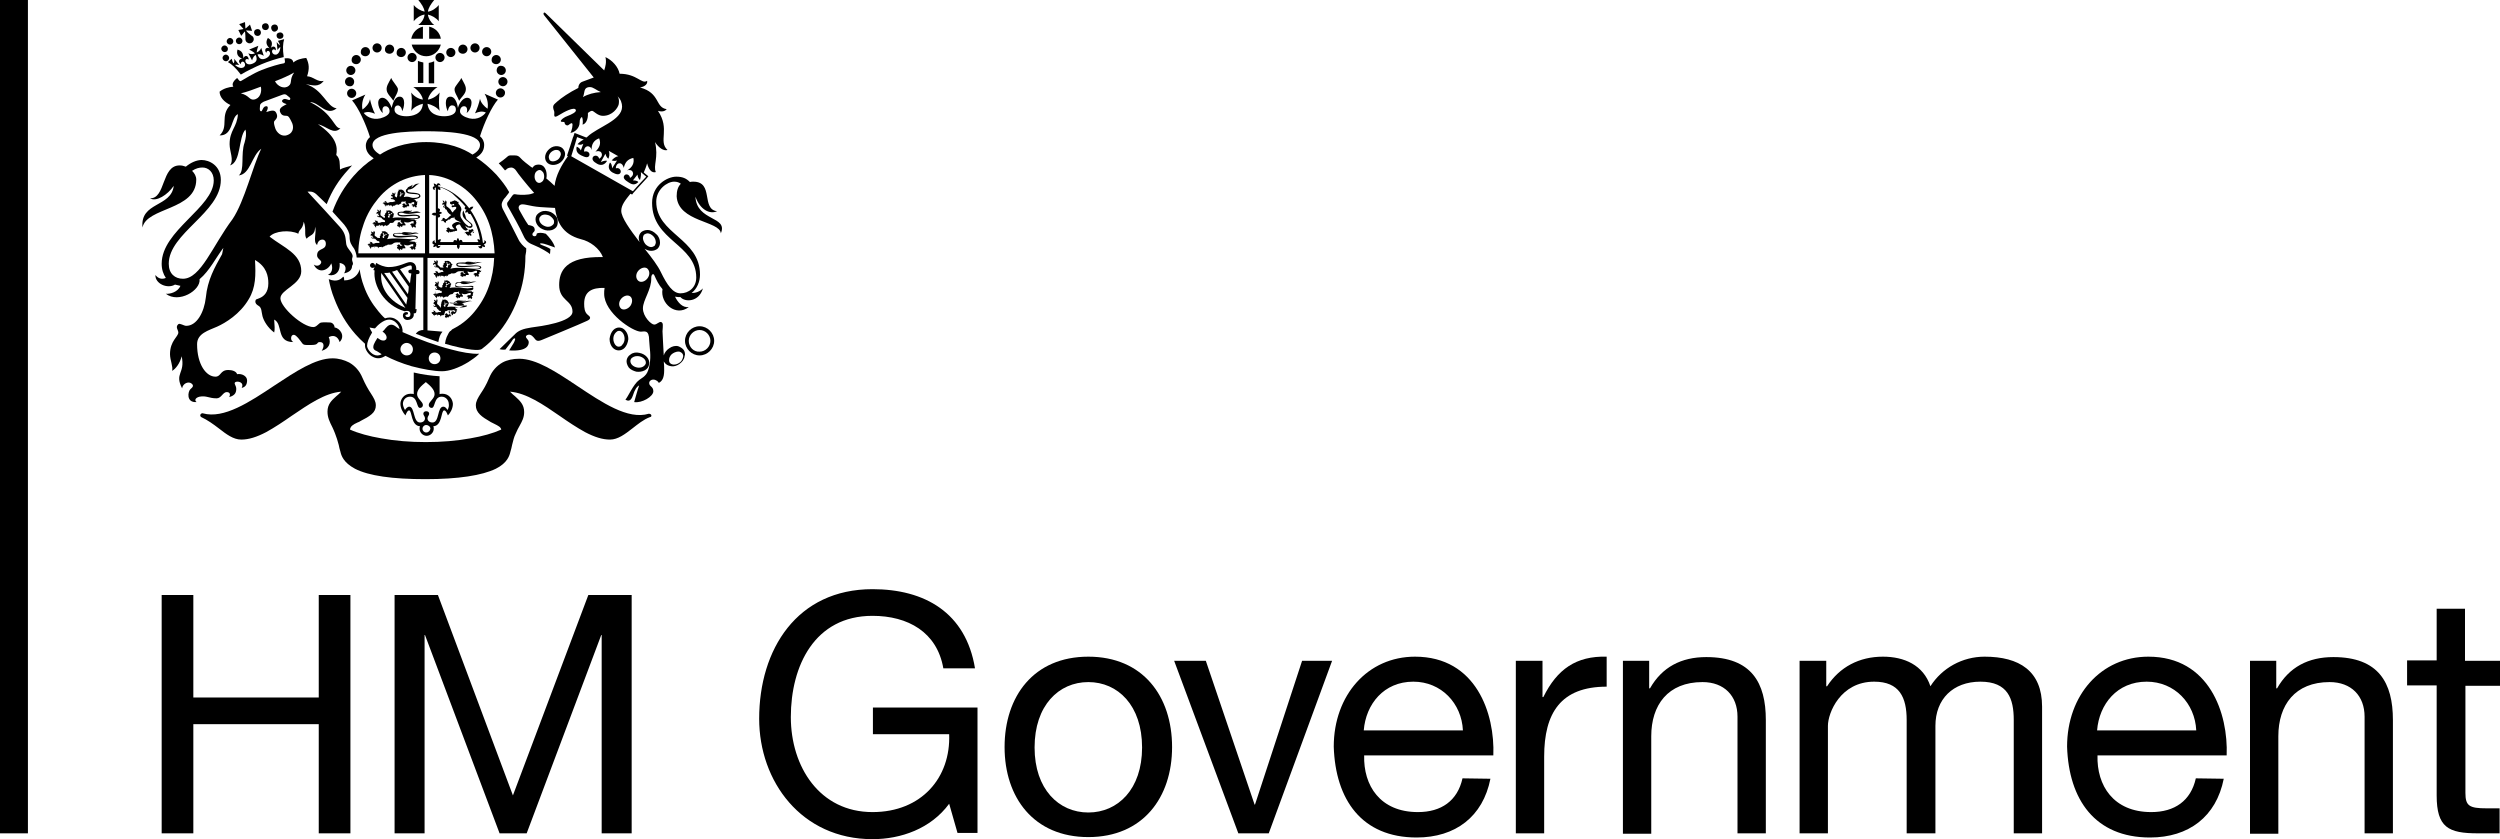 <svg xml:space="preserve" style="enable-background:new 0 0 600 201.4;" viewBox="0 0 600 201.4" y="0px" x="0px" xmlns:xlink="http://www.w3.org/1999/xlink" xmlns="http://www.w3.org/2000/svg" id="layer" version="1.1">
<g>
	<rect height="200" width="6.7"></rect>
	<polygon points="38.8,142.8 46.4,142.8 46.4,167.4 76.5,167.4 76.5,142.8 84.1,142.8 84.1,200 76.5,200 76.5,173.8 46.4,173.8 
		46.4,200 38.8,200"></polygon>
	<polygon points="94.7,142.8 105.1,142.8 123.1,190.9 141.2,142.8 151.6,142.8 151.6,200 144.4,200 144.4,152.4 144.3,152.4 
		126.4,200 119.9,200 102,152.4 101.9,152.4 101.9,200 94.7,200"></polygon>
	<g>
		<path d="M227.8,192.9c-4.4,6-11.6,8.5-18.4,8.5c-17.1,0-27.2-13.9-27.2-28.9c0-16.7,9.1-31.1,27.2-31.1c12.5,0,22.4,5.6,24.6,19
			h-7.6c-1.5-8.7-8.5-12.6-17-12.6c-13.9,0-19.6,12-19.6,24.3c0,11.9,6.9,22.8,19.6,22.8c11.8,0,18.8-8.3,18.4-18.7h-18.3v-6.4h25.1
			v30.1h-4.8L227.8,192.9z"></path>
		<path d="M261.2,157.6c13.1,0,20.1,9.5,20.1,21.7c0,12.1-7,21.6-20.1,21.6s-20.1-9.5-20.1-21.6
			C241.1,167.1,248.1,157.6,261.2,157.6 M261.2,195c7.1,0,12.9-5.6,12.9-15.6c0-10.1-5.8-15.7-12.9-15.7s-12.9,5.6-12.9,15.7
			C248.3,189.4,254.1,195,261.2,195"></path>
		<polygon points="304.5,200 297.2,200 281.8,158.6 289.4,158.6 301.1,193.1 301.2,193.1 312.5,158.6 319.7,158.6"></polygon>
		<path d="M357.7,186.9c-1.8,9.1-8.4,14.1-17.7,14.1c-13.2,0-19.5-9.1-19.9-21.8c0-12.4,8.2-21.6,19.5-21.6
			c14.7,0,19.2,13.7,18.8,23.7h-31c-0.2,7.2,3.8,13.6,12.9,13.6c5.6,0,9.5-2.7,10.7-8.1L357.7,186.9L357.7,186.9z M351.1,175.3
			c-0.3-6.5-5.2-11.7-11.9-11.7c-7.1,0-11.4,5.4-11.9,11.7H351.1z"></path>
		<path d="M363.8,158.6h6.4v8.7h0.2c3.3-6.7,7.9-9.9,15.2-9.7v7.2c-11,0-15,6.3-15,16.8V200h-6.8L363.8,158.6L363.8,158.6z"></path>
		<path d="M389.4,158.6h6.4v6.6h0.2c2.9-5.1,7.5-7.5,13.5-7.5c10.9,0,14.3,6.2,14.3,15.1V200H417v-28c0-5-3.2-8.3-8.4-8.3
			c-8.3,0-12.3,5.5-12.3,13v23.4h-6.8v-41.5H389.4z"></path>
		<path d="M431.9,158.6h6.4v6.1h0.2c3-4.6,7.7-7.1,13.4-7.1c5.1,0,9.7,2,11.4,7.1c2.8-4.4,7.7-7.1,13-7.1c8.3,0,13.8,3.4,13.8,12
			V200h-6.8v-27.2c0-5.1-1.4-9.2-8-9.2s-10.8,4.2-10.8,10.6V200h-6.9v-27.2c0-5.4-1.7-9.2-7.8-9.2c-8.1,0-11.1,7.5-11.1,10.6V200
			h-6.8L431.9,158.6L431.9,158.6z"></path>
		<path d="M533.7,186.9c-1.8,9.1-8.4,14.1-17.7,14.1c-13.2,0-19.5-9.1-19.9-21.8c0-12.4,8.2-21.6,19.5-21.6
			c14.7,0,19.2,13.7,18.8,23.7h-31c-0.2,7.2,3.8,13.6,12.9,13.6c5.6,0,9.5-2.7,10.7-8.1L533.7,186.9L533.7,186.9z M527.1,175.3
			c-0.3-6.5-5.2-11.7-11.9-11.7c-7.1,0-11.4,5.4-11.9,11.7H527.1z"></path>
		<path d="M539.9,158.6h6.4v6.6h0.2c2.9-5.1,7.5-7.5,13.5-7.5c10.9,0,14.3,6.2,14.3,15.1V200h-6.8v-28c0-5-3.2-8.3-8.4-8.3
			c-8.3,0-12.3,5.5-12.3,13v23.4H540v-41.5H539.9z"></path>
		<path d="M591.7,158.6h8.3v6h-8.3v25.7c0,3.1,0.9,3.7,5.1,3.7h3.1v6h-5.2c-7.1,0-9.9-1.4-9.9-9.1v-26.4h-7.1v-6h7.1v-12.4h6.8v12.5
			H591.7z"></path>
		<path d="M93.9,18.7c-0.7,1.3-1.2,2-1.1,2.9c0.1,1,1.1,1.7,1.6,2.6c0.4-1.1,1.2-2,1.1-2.9C95.3,20.6,94.1,19.4,93.9,18.7"></path>
		<path d="M110.7,18.7c0.7,1.3,1.2,2,1.1,2.9c-0.1,1-1.1,1.7-1.6,2.6c-0.4-1.1-1.2-2-1.1-2.9C109.2,20.6,110.5,19.4,110.7,18.7"></path>
		<path d="M84.2,18c0.6,0,1.1-0.5,1.1-1.1s-0.5-1.1-1.1-1.1s-1.1,0.5-1.1,1.1S83.6,18,84.2,18"></path>
		<path d="M85,19.6c0-0.6-0.5-1.1-1.1-1.1s-1.1,0.5-1.1,1.1s0.5,1.1,1.1,1.1C84.5,20.8,85,20.3,85,19.6"></path>
		<path d="M85.5,22.4c0-0.6-0.5-1.1-1.1-1.1s-1.1,0.5-1.1,1.1s0.5,1.1,1.1,1.1C85,23.5,85.5,23,85.5,22.4"></path>
		<path d="M90.5,12.6c0.6,0,1.1-0.5,1.1-1.1s-0.5-1.1-1.1-1.1s-1.1,0.5-1.1,1.1S89.9,12.6,90.5,12.6"></path>
		<path d="M87.7,13.5c0.6,0,1.1-0.5,1.1-1.1s-0.5-1.1-1.1-1.1s-1.1,0.5-1.1,1.1C86.5,13,87,13.5,87.7,13.5"></path>
		<path d="M85.5,15.4c0.6,0,1.1-0.5,1.1-1.1s-0.5-1.1-1.1-1.1s-1.1,0.5-1.1,1.1C84.3,14.9,84.8,15.4,85.5,15.4"></path>
		<path d="M93.5,12.9c0.6,0,1.1-0.5,1.1-1.1s-0.5-1.1-1.1-1.1s-1.1,0.5-1.1,1.1C92.3,12.4,92.8,12.9,93.5,12.9"></path>
		<path d="M96.3,13.7c0.6,0,1.1-0.5,1.1-1.1s-0.5-1.1-1.1-1.1s-1.1,0.5-1.1,1.1C95.1,13.2,95.6,13.7,96.3,13.7"></path>
		<path d="M98.9,14.9c0.6,0,1.1-0.5,1.1-1.1s-0.5-1.1-1.1-1.1s-1.1,0.5-1.1,1.1C97.8,14.4,98.3,14.9,98.9,14.9"></path>
		<path d="M119.2,16.9c0,0.6,0.5,1.1,1.1,1.1s1.1-0.5,1.1-1.1s-0.5-1.1-1.1-1.1C119.7,15.7,119.2,16.2,119.2,16.9"></path>
		<path d="M120.7,18.5c-0.6,0-1.1,0.5-1.1,1.1s0.5,1.1,1.1,1.1s1.1-0.5,1.1-1.1C121.8,19,121.3,18.5,120.7,18.5"></path>
		<path d="M120.1,21.2c-0.6,0-1.1,0.5-1.1,1.1s0.5,1.1,1.1,1.1s1.1-0.5,1.1-1.1C121.3,21.8,120.7,21.2,120.1,21.2"></path>
		<path d="M114,12.6c0.6,0,1.1-0.5,1.1-1.1s-0.5-1.1-1.1-1.1s-1.1,0.5-1.1,1.1C112.9,12.1,113.4,12.6,114,12.6"></path>
		<path d="M116.8,13.5c0.6,0,1.1-0.5,1.1-1.1s-0.5-1.1-1.1-1.1s-1.1,0.5-1.1,1.1C115.7,13,116.2,13.5,116.8,13.5"></path>
		<path d="M119.1,15.4c0.6,0,1.1-0.5,1.1-1.1s-0.5-1.1-1.1-1.1s-1.1,0.5-1.1,1.1C117.9,14.9,118.4,15.4,119.1,15.4"></path>
		<path d="M111.1,12.9c0.6,0,1.1-0.5,1.1-1.1s-0.5-1.1-1.1-1.1s-1.1,0.5-1.1,1.1C109.9,12.4,110.4,12.9,111.1,12.9"></path>
		<path d="M108.2,13.7c0.6,0,1.1-0.5,1.1-1.1s-0.5-1.1-1.1-1.1s-1.1,0.5-1.1,1.1S107.6,13.7,108.2,13.7"></path>
		<path d="M104.5,13.8c0,0.6,0.5,1.1,1.1,1.1s1.1-0.5,1.1-1.1s-0.5-1.1-1.1-1.1S104.5,13.2,104.5,13.8"></path>
		<path d="M100.3,19.9h1.3V15c-0.4-0.1-0.9-0.2-1.3-0.4V19.9z"></path>
		<path d="M104.2,14.7c-0.4,0.2-0.8,0.3-1.3,0.4V20h1.3V14.7z"></path>
		<path d="M101.5,9.3V6.4c-1.4,0.3-2.5,1.4-2.8,2.9H101.5z"></path>
		<path d="M103,9.3h2.8c-0.2-1.4-1.3-2.6-2.8-2.9V9.3z"></path>
		<path d="M98.8,10.7c0.4,1.6,1.8,2.8,3.5,2.8s3.1-1.2,3.5-2.8H98.8z"></path>
		<path d="M104.2,6c-0.8-0.6-1.4-1.6-1.5-2.5c0.9,0.2,2,0.8,2.6,1.6V1.2c-0.6,0.8-1.7,1.5-2.6,1.6c0.1-0.9,0.7-1.8,1.5-2.8h-3.8
			c0.8,1,1.4,1.9,1.5,2.8c-0.9-0.2-2-0.8-2.6-1.6v3.9c0.6-0.8,1.7-1.5,2.6-1.6c-0.1,1-0.7,1.9-1.5,2.5H104.2z"></path>
		<path d="M104.3,87.4c-0.8,0-1.4-0.6-1.4-1.4s0.6-1.4,1.4-1.4c0.8,0,1.4,0.6,1.4,1.4C105.7,86.8,105.1,87.4,104.3,87.4 M97.6,85.3
			c-0.8,0-1.5-0.7-1.5-1.5s0.7-1.5,1.5-1.5s1.5,0.7,1.5,1.5C99.1,84.7,98.5,85.3,97.6,85.3 M95.3,78.6l-0.4-0.3
			c-0.7-0.5-1.3-0.5-1.9,0c-0.3,0.3-0.6,0.6-0.8,0.9l-0.4,0.4l0.3,0.2c0.7,0.6,0.8,1.2,0.6,1.6c-0.1,0.1-0.2,0.2-0.4,0.3
			c-0.4,0.1-0.9,0-1.4-0.4l-0.3-0.2l-0.2,0.3c0,0.1-0.1,0.1-0.1,0.2c-0.1,0.1-0.1,0.2-0.2,0.3c-0.3,0.5-0.5,1-0.5,1.3
			c0,0.1,0,0.2,0,0.3c0.1,0.4,0.4,0.6,0.7,0.7l0.2,0.1c0.3,0.2,0.8,0.5,1.1,0.7c-0.6,0.4-1.3,0.4-1.9,0.1c-1-0.5-1.6-1.6-1.6-2.1
			c0-0.8,0.4-1.9,1.1-3l0.1-0.2l-0.1-0.2c-0.2-0.3-0.4-0.7-0.5-1c0.4,0.1,0.7,0.1,1.1,0.2H90l0.1-0.1c0.4-0.5,1.9-2,3.3-2
			c0.6,0,1.3,0.3,1.8,0.9c0.4,0.4,0.6,0.9,0.7,1.4C95.7,78.9,95.5,78.7,95.3,78.6 M108.4,83.9c-3.6-0.9-7.8-2.4-11.8-4.2l0,0
			c0.1-0.8-0.2-1.7-0.8-2.4c-0.6-0.7-1.4-1.1-2.3-1.1c-0.4,0-0.7,0.1-1.1,0.2c-0.6-0.5-1.1-1.1-1.6-1.7c-1.5-1.8-2.7-3.8-3.5-6.1
			c-0.5-1.3-0.8-2.7-1-4c-0.2,1.2-1.5,2.7-3.7,2.7c0-0.2,0-0.8-0.2-0.9c-0.6,0.6-1.5,1.4-3.5,0.6c0.3,1.6,0.7,3.1,1.3,4.6
			c1.2,3.2,2.9,6.1,5.1,8.6c0.7,0.8,1.5,1.6,2.3,2.3c0,0.2,0,0.3,0,0.5c0,0.8,0.8,2.2,2,2.7c1,0.5,2,0.3,2.9-0.3
			c1.7,0.9,3.9,1.8,6.3,2.5c2.7,0.7,5.3,1.2,7.3,1.2c1.7,0,4-0.8,6.3-2.2c0.9-0.6,1.8-1.2,2.4-1.8c0.1-0.1,0.2-0.2,0.2-0.2
			C113.2,85,110.6,84.5,108.4,83.9"></path>
		<path d="M107.4,98.4c-0.3-0.5-0.6-0.8-1-0.8c-1.5,0-0.9,3.8-2.6,3.8c-0.8,0-1.2-0.5-1.2-1s0.4-0.7,0.4-1.1s-0.3-0.6-0.7-0.6
			s-0.7,0.2-0.7,0.6s0.4,0.6,0.4,1.1s-0.4,1-1.2,1c-1.7,0-1.2-3.8-2.6-3.8c-0.3,0-0.7,0.3-1,0.8c-0.3-0.5-0.5-1.1-0.5-1.5
			c0-0.7,0.5-1.7,1.7-1.7c1.9,0,1.5,2.7,2.4,2.7c0.4,0,0.7-0.3,0.7-0.7c0-0.8-1.4-1.5-1.4-2.6s1-2,2.1-2.9c1.1,0.9,2.1,1.8,2.1,2.9
			s-1.4,1.8-1.4,2.6c0,0.4,0.3,0.7,0.7,0.7c0.9,0,0.5-2.7,2.4-2.7c1.1,0,1.7,1,1.7,1.7C107.8,97.3,107.7,97.9,107.4,98.4
			 M102.3,103.8c-0.5,0-0.9-0.4-0.9-0.9s0.4-0.9,0.9-0.9s1,0.4,1,0.9C103.2,103.4,102.8,103.8,102.3,103.8 M106.2,94.5
			c-0.3,0-0.5,0-0.7,0.1v-4.3c-1.9-0.1-4.1-0.4-6.2-0.9v5.2c-0.2-0.1-0.5-0.1-0.8-0.1c-1.5,0-2.4,1.3-2.4,2.4s0.6,2.1,1.2,2.8
			c0.3-0.7,0.5-1.2,0.9-1.2c0.7,0,0.4,3.7,2.6,3.8c-0.1,0.2-0.1,0.4-0.1,0.6c0,0.9,0.8,1.7,1.7,1.7s1.7-0.8,1.7-1.7
			c0-0.2,0-0.4-0.1-0.6c2.2-0.1,1.8-3.8,2.6-3.8c0.4,0,0.6,0.5,0.9,1.2c0.6-0.6,1.2-1.7,1.2-2.8C108.6,95.7,107.7,94.5,106.2,94.5"></path>
		<path d="M156.3,99.6c-0.1-0.2-0.3-0.3-0.6-0.3c-5,1.5-11.2-2.7-17.2-6.7c-5.1-3.4-9.8-6.5-13.9-6.5c-1.5,0-2.9,0.3-4,0.9
			c-1.4,0.8-2.5,2-3.2,3.7s-1.4,2.8-2,3.7c-0.7,1.1-1.2,1.9-1.2,2.9c0,0.8,0.3,1.5,1,2.2c0.6,0.6,1.4,1.1,2.6,1.8
			c0.3,0.1,0.5,0.3,0.8,0.4c1,0.5,1.6,0.8,1.7,1.4c-2,0.9-4.5,1.6-7.4,2.1c-3.3,0.6-6.9,0.9-10.7,0.9s-7.4-0.3-10.7-0.9
			c-2.9-0.5-5.5-1.2-7.5-2.1c0.1-0.8,0.7-1.2,1.8-1.7c0.3-0.1,0.5-0.2,0.8-0.4c1-0.5,1.9-1,2.6-1.6s1-1.3,1-2.1c0-1-0.5-1.8-1.2-2.9
			c-0.6-0.9-1.3-2.1-2-3.7c-0.7-1.7-1.8-2.9-3.2-3.7c-1.2-0.6-2.5-1-4-1c-4.1,0-8.9,3.2-13.9,6.5c-6,4-12.2,8.1-17.2,6.7
			c-0.2-0.1-0.5,0.1-0.6,0.3c-0.1,0.2,0,0.5,0.2,0.6c1.5,0.7,2.9,1.7,4.2,2.7c1.8,1.4,3.5,2.7,5.4,2.7c1.8,0,3.7-0.6,6-1.8
			c2-1.1,4.1-2.5,6.1-3.9c4-2.7,8-5.5,11.9-5.8c-0.4,0.4-0.8,0.8-1.2,1.1c-1.1,1-2.1,1.9-2.1,3.7c0,1.4,0.5,2.4,1.2,3.8
			c0.2,0.4,0.4,0.9,0.6,1.4c0.4,1,0.6,1.7,0.9,2.8c0.1,0.5,0.2,1,0.4,1.6c0.2,0.9,0.7,2.6,3.5,4.1c3.3,1.7,9,2.5,16.9,2.5
			s13.6-0.9,16.9-2.5c2.8-1.4,3.3-3.2,3.5-4.1c0.2-0.6,0.3-1.1,0.4-1.6c0.3-1.1,0.4-1.8,0.9-2.8c0.3-0.7,0.6-1.3,0.9-1.8
			c0.6-1.1,1.1-2,1.1-3.3c0-1.8-1-2.7-2.2-3.8c-0.4-0.3-0.8-0.7-1.2-1.1c3.9,0.3,8,3.1,11.9,5.8c2,1.4,4.1,2.8,6.1,3.9
			c2.3,1.2,4.2,1.8,6,1.8c1.9,0,3.6-1.3,5.4-2.7c1.3-1,2.6-2.1,4.2-2.7C156.3,100.1,156.4,99.8,156.3,99.6"></path>
		<path d="M103,60.8V42c2,0.1,3.9,0.6,5.7,1.5c1.9,1,3.7,2.3,5.2,4.1c1.5,1.8,2.7,3.8,3.5,6.1c0.8,2.3,1.2,4.7,1.3,7.1L103,60.8
			L103,60.8z M102.3,34.1c-5.3,0-9,1.6-11.1,3c-1.2-0.7-1.8-1.5-1.8-2.3c0-3,8.5-3.3,12.9-3.3l0,0l0,0c4.3,0,12.9,0.3,12.9,3.3
			c0,0.8-0.5,1.6-1.8,2.3C111.3,35.7,107.6,34.1,102.3,34.1 M102,60.8H86c0-2.5,0.5-4.9,1.3-7.1c0.8-2.3,2-4.3,3.5-6.1
			c1.5-1.8,3.2-3.1,5.2-4.1c1.9-0.9,3.9-1.4,6-1.5V60.8z M126.3,59.6c-0.6-0.4-1.5-1.3-1.9-2.2c-0.6-1.2-3.1-6.1-3.5-6.8
			c-0.3-0.5-0.5-1-0.5-1.5s0.3-0.9,0.5-1.3c0.2-0.2,0.7-0.8,0.9-1.1c0.2-0.2,0.3-0.4,0.4-0.6c-0.9-1.6-1.8-2.7-3-4.1
			c-1.5-1.6-3.1-3-4.9-4.2c1-0.6,1.9-1.5,1.9-3c0-0.9-0.4-1.6-1-2.1c1-3.2,2.8-7.1,4.3-8.8l-3.2-1.4c0.8,1.3,0.9,2.8,0.7,3.6
			c-0.8-0.6-1.6-1.4-1.8-2.4c-0.2,1-0.7,2.5-1.2,3.5c0.9-0.4,1.7-0.6,2.6-0.2c-0.5,0.7-1.9,1.9-4,1.4c-1.1-0.3-2.3-0.9-2.2-1.8
			c0-0.5,0.4-1.2,1.1-1.1c0.7,0.1,0.7,1.1,0.5,1.6c0.9-0.5,1.9-3.2,0.4-3.6c-1.1-0.3-2.2,1.2-2.5,2.4c-0.2-1.4-0.8-2.8-1.9-2.7
			c-1.5,0.1-1,2.8-0.5,3.5c0.1-1,0.6-1.5,1.1-1.4c0.4,0,0.9,0.3,0.8,1.2c-0.1,0.9-1.3,1.4-2.8,1.4c-1.4,0-3.7-0.4-4-3
			c0.9,0.2,2.3,0.8,2.9,1.7c-0.2-1.6-0.2-2.7,0-4.4c-0.7,1-2,1.6-2.8,1.7c0.2-1.1,1.2-2.3,2.3-3h-5.8c1.1,0.7,2.1,1.9,2.3,3
			c-0.9-0.1-2.1-0.7-2.8-1.7c0.2,1.6,0.2,2.8,0,4.4c0.6-0.9,1.9-1.5,2.8-1.7c-0.2,2.6-2.6,3-4,3s-2.7-0.5-2.8-1.4
			c-0.1-0.9,0.4-1.2,0.8-1.2s1,0.5,1,1.4c0.5-0.7,1-3.4-0.5-3.5c-1.1-0.1-1.7,1.3-2,2.7c-0.4-1.2-1.4-2.7-2.5-2.4
			c-1.4,0.4-0.5,3.1,0.4,3.6c-0.2-0.5-0.2-1.5,0.5-1.6s1.1,0.6,1.1,1.1c0.1,0.9-1.1,1.5-2.2,1.8c-2.1,0.5-3.5-0.6-4-1.3
			c1-0.4,1.7-0.2,2.7,0.2c-0.5-0.9-1-2.5-1.2-3.5c-0.2,1.1-1,1.9-1.8,2.5c-0.2-0.9-0.1-2.4,0.7-3.6l-3.2,1.4
			c1.5,1.7,3.3,5.6,4.3,8.8c-0.6,0.5-1,1.2-1,2.1c0,1.5,1,2.4,1.9,3c-1.8,1.2-3.4,2.6-4.8,4.2c-2.2,2.5-3.9,5.3-5.1,8.6
			c0.4,0.5,2.4,2.6,2.8,3.1c0.8,1,1.3,2,1.3,2.8c0,1.5,0.4,2,1.1,3c0.2,0.3,0.6,1.4,0.6,2.1h16v17.4c-0.6,0-1.3,0.2-1.8,0.9
			c1.8,0.7,3.6,1.4,5.4,2c0.2-1.1,0.4-1.8,1-2.5c0,0-2.3-0.2-3.6-0.3V61.9h16c-0.1,2.4-0.5,4.7-1.3,6.9c-0.8,2.3-2,4.3-3.5,6.1
			c-1.5,1.8-3.2,3.1-5.2,4.1c-0.3,0.2-0.3,0.4-0.6,0.5c-0.3,0.3-0.5,0.8-0.8,1.4c-0.2,0.5-0.3,0.9-0.4,1.6c0.7,0.2,1.1,0.3,1.8,0.5
			c5.5,1.4,6.8,1,7.1,0.7l0,0c1.2-0.9,2.4-2,3.4-3.2c2.2-2.5,3.9-5.4,5.1-8.6c1.3-3.3,1.9-6.9,1.9-10.5
			C126.3,60.4,126.3,60.2,126.3,59.6"></path>
		<path d="M111.7,49.6c-0.1,0.1-0.2,0.3-0.2,0.4c0.1,0.2,0.2,0.3,0.5,0.3c-0.2,0.1-0.3,0.4-0.4,0.7c0.3,0,0.5,0,0.7-0.2
			c-0.1,0.3,0,0.4,0.2,0.5c0.1,0.1,0.3,0.1,0.4,0c1.2,1.9,2,4.1,2.3,6.3c-0.1-0.1-0.3-0.2-0.6-0.2c0,0.3,0.1,0.6,0.3,0.7H111
			c0-0.2-0.1-0.5-0.3-0.5c-0.2-0.1-0.3,0-0.5,0.2c0-0.2-0.1-0.5-0.3-0.7c-0.2,0.2-0.3,0.5-0.3,0.7c-0.2-0.2-0.4-0.2-0.5-0.2
			c-0.2,0.1-0.3,0.3-0.3,0.5h-3.2c0.1-0.2,0.2-0.4,0.2-0.7c-0.3,0-0.5,0.1-0.7,0.2v-5.4c0.3,0,0.5-0.1,0.5-0.3
			c0.1-0.2,0-0.4-0.2-0.5c0.2,0,0.5-0.1,0.7-0.3c-0.2-0.2-0.5-0.3-0.7-0.3c0.2-0.2,0.2-0.4,0.2-0.5c-0.1-0.2-0.3-0.3-0.5-0.3v-4.6
			c0.1,0.1,0.3,0.2,0.6,0.2c0-0.3,0-0.5-0.2-0.7c1,0.3,2,0.8,3,1.5C109.7,47.5,110.8,48.5,111.7,49.6 M116.1,57.7
			c0.3,0.2,0.2,0.6-0.2,0.6c-0.3-2.8-1.4-5.6-3-7.9l0,0c0.3-0.1,0.6-0.4,0.7-0.8c-0.5-0.1-0.8,0.2-1,0.4c-0.1-0.2-0.2-0.3-0.3-0.4
			c-1-1.3-2.1-2.3-3.4-3.2c-1.2-0.8-2.5-1.4-3.8-1.7c0-0.3,0.4-0.4,0.6-0.1c0-0.5-0.4-0.7-0.6-0.6c-0.1,0-0.3,0.2-0.3,0.4
			c-0.2-0.2-0.4-0.3-0.7-0.4c0,0.3,0.1,0.6,0.2,0.7c-0.2,0-0.3,0.1-0.4,0.2c-0.1,0.2,0,0.7,0.5,0.7c-0.2-0.2-0.1-0.6,0.2-0.6v6.1
			c-0.3-0.1-0.7-0.1-1,0.3c0.3,0.3,0.7,0.4,1,0.3v6.6c-0.3,0-0.4-0.4-0.2-0.6c-0.5,0-0.7,0.4-0.6,0.7c0.1,0.2,0.2,0.3,0.5,0.2
			c-0.2,0.2-0.3,0.4-0.3,0.7c0.3,0,0.5-0.1,0.7-0.3c0,0.3,0.1,0.4,0.3,0.5s0.7-0.1,0.7-0.6c-0.2,0.3-0.6,0.2-0.6-0.1h4.6
			c-0.1,0.3,0,0.7,0.3,1c0.3-0.3,0.4-0.7,0.3-1h5.1c0,0.3-0.4,0.4-0.6,0.2c0,0.5,0.5,0.7,0.7,0.6s0.3-0.2,0.2-0.5
			c0.2,0.1,0.4,0.2,0.7,0.2c0-0.3-0.1-0.5-0.3-0.7c0.3,0,0.4-0.1,0.5-0.3C116.8,58.1,116.6,57.7,116.1,57.7"></path>
		<path d="M113.4,56c0.2-0.1,0.4-0.2,0.4-0.4c-0.2,0.1-0.4,0-0.4-0.1c0.2-0.1,0.3,0,0.2-0.3c-0.2-0.3-0.3-0.3-0.5-0.1
			c-0.2,0.2-1.4-0.1-1.4-1c0.1,0.2,0.2,0.3,0.4,0.4c0,0,0.1,0,0.1,0.1c0.1,0,0.1,0,0.2,0c0.1,0,0.2,0.1,0.4,0.1h0.1l0,0
			c0.3-0.1,0.5-0.2,0.5-0.5c0-0.5-0.4-0.7-1-1.2c-0.2-0.2-0.4-0.3-0.5-0.5c-0.2-0.4-0.1-0.7-0.5-1.4c0-0.2-0.1-0.3-0.2-0.6
			c-0.2,0.4-0.4,1.3,0.3,2c0.5,0.6,1.6,1.1,1.6,1.6c0,0.1-0.1,0.2-0.3,0.2c0,0-0.1,0-0.2,0h-0.1c-0.1,0-0.2,0-0.2-0.1
			c-0.1-0.1-0.2-0.2-0.4-0.3c-0.5-0.4-0.9-1.1-1.1-1.4c-0.5-0.7-0.3-1.3-0.2-1.8c0.4-0.5-0.2-1.5-0.6-1.8c0,0,0.1-0.2,0-0.5
			c-0.1,0.1-0.2,0-0.3,0c-0.1-0.2-0.1-0.2-0.3-0.2s-0.2-0.2-0.2-0.2c-0.1,0.1-0.2,0.2-0.3,0.2c-0.2,0-0.3,0-0.3,0.1
			c-0.1,0.1-0.2,0.1-0.4,0.1s-0.2,0.1-0.2,0.3c0,0.1,0,0.2,0.2,0.3c0,0,0,0,0.1,0l0.2,0.2l0.1-0.2c0.1-0.1,0.4-0.1,0.4,0.1
			c0,0.1,0.1,0.2-0.1,0.2c-0.2,0-0.3,0-0.4,0c-0.1,0-0.1,0.2-0.1,0.3c0,0.1,0.1,0.2,0.4,0.1c0.3-0.1,0.7-0.1,0.7,0.1
			c0,0.6-0.6,0.5-0.8,1.2c-0.2-0.1-0.3-0.2-0.4-0.4c-0.1-0.2-0.2-0.4-0.5-0.6c-0.1-0.1-0.3-0.3-0.5-0.4s-0.2-0.2-0.2-0.5
			c0-0.2,0.1-0.4,0.1-0.6c0,0,0-0.1-0.1-0.2c0-0.1-0.2-0.2-0.3-0.2c0,0,0.1,0.1,0.1,0.2l-0.1,0.1c0,0-0.1,0.1,0,0.2l0,0
			c0,0,0,0,0,0.1l0,0c-0.1-0.1-0.1-0.3-0.2-0.4h-0.1l0,0c0-0.1-0.2-0.3-0.3-0.1c0,0,0.1,0,0.1,0.1v0.1c0,0.1,0.1,0.2,0.3,0.2l0,0
			c0,0,0,0,0,0.1l0,0c-0.3-0.1-0.4,0-0.4,0.1v0.1c-0.1,0.1-0.1,0.2,0.1,0.3c0,0,0-0.1,0-0.2l0,0l0.1,0.1h0.1c0,0,0,0,0.1,0
			c0,0,0,0,0.1,0l0,0c-0.2,0.2-0.1,0.3,0.1,0.4c-0.1,0.2-0.4,0.1-0.4-0.2c-0.2,0.4,0.1,0.6,0.4,0.5c0,0.1,0,0.4,0,0.4s0-0.1,0.1-0.1
			l0,0c0,0.1,0,0.2,0.2,0.2c0-0.1,0-0.1,0-0.1c0,0.1,0.1,0.2,0.1,0.2c0.1,0.3,0.4,0.9,1.1,1.2c-0.3,0.2-0.6,0.5-0.8,0.7
			s-0.5,0.4-0.6,0.3s-0.1-0.1-0.2-0.2c-0.1-0.1-0.2-0.1-0.2-0.1h-0.1c-0.1,0-0.3,0-0.3,0.1c0.1,0,0.1,0,0.2,0v0.1
			c0,0.1,0.1,0.2,0.4,0.1c0,0,0.1,0,0,0c0,0-0.1,0.1-0.2,0c-0.2,0-0.2-0.2-0.3,0c0,0,0,0.1-0.1,0.1l0,0c-0.1,0-0.3,0.3-0.1,0.4
			c0,0,0-0.1,0.1-0.2l0.1,0.1c0.1,0.1,0.2,0.2,0.4-0.1l0,0c0,0.2-0.2,0.4,0,0.4h0.1l0,0c0,0.2,0.3,0.2,0.4,0.2
			c-0.1,0-0.2-0.1-0.2-0.2h0.1c0.1-0.1,0-0.3,0-0.4l0,0c0,0.1,0.1,0.2,0.3,0.1c0.1-0.1,0.1-0.1,0.1-0.2c0.2-0.1,0.4-0.2,0.6-0.1
			c0-0.1,0.1-0.3,0.4-0.4c0.2-0.1,0.4,0,0.4,0.1c0-0.1,0.1-0.3,0.2-0.4c0,1,1.3,1,1.6,1.5c-0.4-0.2-0.8-0.3-1.1-0.2
			c-0.3,0.1-0.9,0.4-1,0.7c-0.1,0.3,0.3,0.8,0.6,1c-0.4,0.1-0.5,0-0.9,0l0,0c-0.3,0-0.3-0.5-0.7-0.4c0,0-0.1,0-0.1,0.1l0,0
			c-0.1,0-0.3,0.2-0.3,0.3c0,0,0.1-0.1,0.2-0.1V55c0,0.1,0,0.1,0.1,0.1s0.1,0,0.1,0l0,0c0,0.1-0.4-0.1-0.4,0.3c0,0,0,0.1,0.1,0.1
			c0,0.1,0.1,0.2,0.3,0.2l-0.1-0.1h0.1c0,0,0,0,0-0.1l0,0l0,0c0,0,0,0,0,0.1v0.1c0,0.1,0.2,0.3,0.4,0.1c-0.1,0-0.2,0-0.2-0.1h0.1
			v-0.1l0,0h0.1c0,0,0,0,0.1,0c0,0.1,0.1,0.2,0.3,0.1c0.1,0,0.1-0.1,0.1-0.1c0.1,0,0.1,0.1,0.2,0.1c0-0.1,0.1-0.3,0.4-0.1l0.2-0.2
			c0,0,0.3,0.1,0.4,0c0.2-0.2,0.1-0.2,0.1-0.3c-0.1-0.3-0.2-0.3-0.3-0.5c-0.1-0.5,0.6-0.8,1-0.7c0.1,0.3,0.5,1.1,1.2,1.4
			c0.4,0.2,0.6-0.3,0.8-0.3l0.1,0.1c0,0.2,0,0.4,0,0.5s-0.3,0-0.5,0c-0.1,0-0.2,0.1-0.2,0.1c-0.1,0-0.3,0.1-0.3,0.3
			c0.1,0,0.1-0.1,0.3-0.1V56c0,0.2,0.2,0.3,0.4,0.1c0,0,0.1,0,0,0c-0.1,0.1-0.3,0.3-0.1,0.3h0.1c0,0.1,0.1,0.2,0.2,0.3
			c0-0.1,0-0.1,0-0.2h0.1c0.1,0,0.1-0.2,0.2-0.3l0,0c0,0.1-0.1,0.3,0.1,0.3h0.1c0,0.1,0.2,0.2,0.3,0.1c0,0-0.1-0.1-0.2-0.1l0.1-0.1
			c0.1-0.3-0.2-0.3-0.2-0.4s0.3-0.1,0.3-0.3l0,0c0.1-0.1,0.3-0.2,0.3-0.3C113.5,56.1,113.4,56,113.4,56L113.4,56z"></path>
		<path d="M98.8,64.7h-0.2c-0.2,0-0.6,0.1-0.6,0.4s0.2,0.5,0.5,0.5h0.2c0,0.1,0,0.1,0,0.2c-0.1,0.5-0.2,1.3-0.3,2.2L96,64.6
			c1.1-0.4,2-0.9,2.5-0.9C98.8,63.7,98.9,63.9,98.8,64.7 M97.9,70.6l-3.8-5.4c0.4-0.1,0.8-0.2,1.2-0.4l2.8,4
			C98.1,69.5,98,70.1,97.9,70.6 M97.5,73.1l-5.3-7.6c0.2,0,0.3,0,0.5,0c0.3,0,0.5,0,0.8-0.1l4.3,6.1C97.7,72.1,97.6,72.6,97.5,73.1
			 M91.5,65.5l5.8,8.4C94.2,72.6,91.1,69.8,91.5,65.5 M100.2,64.8h-0.3v-0.3c0-0.9-0.5-1.6-1.5-1.6c-0.9,0-2.6,1.2-5.1,1.2
			c-1,0-2.3-0.5-3-1L90,63.8c0,0,0,0,0-0.1c0-0.3-0.3-0.6-0.6-0.6c-0.3,0-0.6,0.3-0.6,0.6c0,0.3,0.3,0.6,0.6,0.6
			c0.2,0,0.4-0.1,0.5-0.2l-0.3,0.7c0.1,0,0.2,0.1,0.3,0.1c-0.4,3.7,2.4,8.4,7.2,9.8c0.7-0.2,1.4-0.1,1.4,0.7c0,0.5-0.2,0.7-0.7,0.7
			c-0.3,0-0.5-0.2-0.5-0.4c0-0.3,0.6-0.1,0.6-0.4c0.1-0.3-0.1-0.4-0.4-0.4s-0.8,0.2-0.8,0.8c0,0.7,0.5,1.1,1.1,1.1
			c0.5,0,1.7-0.3,1.5-1.6c0.3,0,0.5,0,0.6-0.3l0.1-0.7h-0.3l0.2-8.4h0.2c0.3,0,0.6-0.1,0.6-0.4C100.7,65,100.5,64.8,100.2,64.8"></path>
		<path d="M95.9,47c0-0.1,0.1-0.1,0.1-0.1c0.1,0,0.1,0,0.1-0.1s0-0.1-0.1-0.2c0.1,0,0.1,0,0.1-0.1H96c0,0,0-0.1,0.1-0.1h0.1l0.3,0.1
			c0,0,0.1,0,0.1,0.1v0.1c0,0,0-0.1-0.1-0.1c0,0,0,0,0,0.1c-0.1,0-0.1-0.1-0.2,0c0,0.1,0,0.1,0,0.2V47c0,0.1-0.1,0.2-0.2,0.1
			C95.9,47.2,95.9,47.1,95.9,47 M96.3,46.2c0,0.1-0.2,0.2-0.2,0.1c-0.1-0.1,0-0.1-0.1-0.3C96.1,46.1,96.2,46.2,96.3,46.2 M96.5,46.4
			c0,0,0.3,0.1,0.4,0.1c-0.2,0-0.1,0.1-0.2,0.1C96.5,46.6,96.5,46.5,96.5,46.4 M95.7,46.6L95.7,46.6L95.7,46.6 M99.2,47.8
			c1.1,0,1.7-0.4,1.7-0.7c0-1.3-3.1-0.5-3.1-1.3c0-0.1,0.1-0.2,0.2-0.3l0,0c1.6-0.1,1.6-1.2,2.7-1.4c-1.4-0.2-1.5,0.9-2.1,0.9
			c0.3-0.1,0.4-0.5,0.4-0.7c-0.3,0.4-0.9,0.4-1.2,0.8c0,0.1-0.1,0.2-0.1,0.2c-0.2,0.1-0.3,0.3-0.3,0.5c0,1.2,3.2,0.4,3.2,1.2
			c0,0.3-0.5,0.5-1.4,0.5c-0.7,0-1.1-0.5-2.3-0.2c0-0.2,0.4-0.6,0.2-0.8c0.1,0,0.2-0.1,0.2-0.2c-0.1-0.1-0.2-0.1-0.2-0.1
			c0-0.1,0-0.1-0.1-0.2c0,0,0-0.1-0.1-0.2c0,0-0.1-0.1-0.3-0.2c-0.1-0.1-0.2-0.1-0.3-0.1h-0.2c-0.1,0-0.2,0-0.2,0.1
			c-0.1-0.1-0.1-0.1-0.2-0.1c0,0.1-0.1,0.2,0,0.3c-0.1,0-0.2,0.3-0.3,0.3c0,0.1,0.1,0.1,0.1,0.1c-0.1,0.2-0.1,0.4-0.2,0.4l0.1,0.1
			c-0.1,0.3-0.1,0.6-0.2,0.7l0,0c-0.1-0.1-0.2-0.1-0.3-0.2c-0.2-0.1-0.2-0.2-0.1-0.4c0-0.2,0.1-0.3,0.1-0.4v-0.1
			c0-0.1-0.2-0.2-0.2-0.2s0.1,0.1,0.1,0.2l-0.1,0.1c0,0-0.1,0.1,0,0.2l0,0c0,0,0,0,0,0.1l0,0c0-0.1-0.1-0.3-0.2-0.3h-0.1l0,0
			c0-0.1-0.1-0.2-0.3-0.1h0.1c0,0,0,0.1-0.1,0.1c0,0.1,0.1,0.2,0.2,0.2l0,0c0,0,0,0,0,0.1l0,0c-0.2-0.1-0.3,0-0.4,0.1v0.1
			c-0.1,0-0.1,0.2,0,0.2c0,0,0-0.1,0.1-0.1l0,0c0,0,0,0,0,0.1h0.1c0,0,0,0,0.1,0c0,0,0,0,0.1,0l0,0c-0.2,0.1-0.2,0.3,0,0.3l0,0
			c-0.1,0.3-0.4,0.2-0.4,0c-0.3,0.3,0.1,0.5,0.4,0.4l0,0c0,0.1,0,0.1,0.1,0.1c0,0,0-0.1,0.1-0.1l0,0c0,0.1,0,0.2,0.1,0.2
			c0-0.1,0-0.1,0-0.1s0.1,0.2,0.3,0.4c-0.3,0.1-0.7,0.2-0.7,0.2c-0.1,0-0.4,0-0.6,0c-0.2,0.1-0.6,0.3-0.8,0.1c0-0.1,0-0.1-0.1-0.2
			c0-0.1-0.1-0.1-0.1-0.1h-0.1c-0.1-0.1-0.2-0.1-0.3,0c0.1,0,0.1,0,0.2,0.1v0.1c0,0.1,0,0.1,0.3,0.2l0,0c0,0-0.1,0-0.2,0
			c-0.1-0.1-0.1-0.2-0.3-0.1c0,0,0,0-0.1,0l0,0c-0.1,0-0.3,0.1-0.2,0.3c0,0,0.1-0.1,0.2-0.1v0.1c0,0.1,0.1,0.3,0.4,0.1l0,0
			c-0.1,0.1-0.3,0.2-0.1,0.3c0,0,0,0,0.1,0l0,0c0,0.2,0.1,0.3,0.2,0.3c0,0-0.1-0.1-0.1-0.2h0.1c0.1-0.1,0.1-0.2,0.1-0.3l0,0
			c0,0.1,0,0.2,0.2,0.2s0.2-0.2,0.2-0.2l0,0c0.1,0,0.1,0.1,0.1,0.2l0.1-0.1c0,0.1,0,0.2-0.1,0.3c0.1,0,0.2-0.1,0.3-0.3
			c0,0,0,0.1,0.1,0.1l0,0c0.1,0,0.2,0,0.3,0l0,0c0,0.1,0,0.1,0,0.2c0,0,0-0.1,0.1-0.1c0,0,0,0.2,0.1,0.3c0-0.4,0.3-0.3,0.5-0.4l0,0
			l-0.1,0.1c0.1,0,0.3-0.1,0.3-0.2c0,0,0.1-0.1,0.2-0.1s0.2,0,0.3-0.1c0,0,0.1,0.2,0,0.2c0.3,0,0.6-0.3,0.7-0.3
			c0.6-0.1-0.4-0.6,0.9-0.5c0.1,0,0.3-0.1,0.4-0.1c-0.1,0.2-0.1,0.6,0.1,0.6c0.1,0,0.2,0.1,0.3,0.1l0,0c-0.1,0-0.2,0-0.3,0.1
			c-0.3,0.2-0.3-0.4-0.6-0.3c0,0-0.1,0-0.1,0.1c-0.1,0-0.3,0.1-0.3,0.3c0,0,0.1-0.1,0.2-0.1v0.1c0,0,0,0.1,0.1,0.1s0.1,0,0.1,0l0,0
			c0,0.1-0.4-0.1-0.3,0.3c0,0,0,0.1,0.1,0.1c0,0.1,0.1,0.2,0.2,0.1l-0.1-0.1h0.1c0,0,0,0,0-0.1l0,0l0,0c0,0,0,0,0,0.1v0.1
			c0,0.1,0.2,0.2,0.3,0.1c0,0-0.1,0-0.2-0.1h0.1v-0.1l0,0h0.1c0,0,0,0,0.1,0c0,0.1,0.1,0.1,0.2,0.1c0.2-0.1,0-0.2,0.2-0.3h0.1
			c0.2,0,0.4,0,0.4,0c0-0.1,0-0.4-0.1-0.5c-0.1,0,0-0.2-0.1-0.3c0.2,0.1,0.4,0.1,0.6,0.1c0.4,0,0-0.1,0.2-0.2s0.5-0.1,0.5-0.1
			c0.1,0,0.1,0,0.1,0.1c0,0.2,0,0.3,0,0.4s-0.2,0-0.4,0c-0.1,0-0.1,0-0.1,0.1c-0.1,0-0.2,0.1-0.2,0.2c0,0,0.1-0.1,0.2-0.1l0,0
			c0,0.2,0.2,0.2,0.3,0.1c0,0,0.1,0,0,0c-0.1,0.1-0.3,0.2-0.1,0.3c0,0,0,0,0.1,0c0,0.1,0.1,0.2,0.1,0.2c0-0.1,0-0.1,0-0.2h0.1
			c0.1,0,0.1-0.2,0.2-0.2l0,0c0,0.1-0.1,0.2,0,0.3c0,0,0,0,0.1,0c0,0.1,0.1,0.1,0.3,0.1c0,0-0.1,0-0.1-0.1l0.1-0.1
			c0.1-0.2-0.1-0.2-0.1-0.3c0-0.1,0.2,0,0.2-0.3c0,0,0-0.1-0.1-0.1l0,0l0,0c0.1,0,0.1,0,0.2-0.1c-0.2,0-0.1-0.1-0.1-0.2l0,0
			c0.1,0,0.1-0.1,0.1-0.3c-0.1,0.1-0.3,0.2-0.3,0c0,0,0-0.1-0.2-0.1C99.9,48.1,99.7,47.9,99.2,47.8C99.1,47.9,99.1,47.9,99.2,47.8"></path>
		<path d="M94,53.9C94,53.9,94,53.8,94,53.9L94,53.9 M93.1,51.9c0-0.1,0.1-0.1,0.1-0.1c0.1,0,0.1,0,0.1-0.1s0-0.1-0.1-0.2
			c0.1,0,0.1-0.1,0.1-0.1c-0.1,0-0.1,0-0.1,0s0-0.1,0.1-0.1h0.1l0.3,0.2c0,0,0.1,0,0.1,0.1v0.1c0,0,0-0.1-0.1-0.1s-0.1,0.1,0,0.1
			c-0.1,0-0.2-0.1-0.2,0s0,0.1,0,0.2c0,0,0,0.1,0,0.2s-0.1,0.2-0.3,0.1C93.1,52.1,93.1,52,93.1,51.9 M93.5,51
			c-0.1,0.1-0.2,0.2-0.3,0.1c-0.1-0.1,0-0.1-0.1-0.3C93.3,50.9,93.5,51,93.5,51 M93.8,51.1c0,0,0.3,0.1,0.4,0.2
			c-0.2,0-0.1,0.1-0.3,0.1C93.8,51.4,93.8,51.3,93.8,51.1 M92,52.7L92,52.7L92,52.7 M100.8,52.1c0-0.3-0.4-0.6-1.5-0.6
			s-3.6,0.4-3.6-0.2c0-0.3,0.5-0.3,1.1-0.2c0,0,0.1,0.1,0.2,0.1c1.4,0.4,3.1-0.3,4-0.1c-1-0.8-1.9,0-3-0.2c0.6,0,0.9-0.2,0.9-0.4
			c-0.5,0.3-1.4-0.2-2,0.2c0,0-0.1,0-0.1,0.1c-0.8,0-1.4,0-1.4,0.5c0,1.1,3,0.5,3.9,0.5s1.1,0.1,1.1,0.3c0,0.3-0.9,0.3-1.5,0.3
			c-0.8,0-3.3-0.4-4.7-0.1c0.1-0.2,0.4-0.5,0.2-0.7c0.1-0.1,0.2-0.2,0.2-0.3c-0.1-0.1-0.2-0.1-0.3-0.1c0-0.1,0-0.1-0.1-0.2
			c0,0,0-0.2-0.1-0.2s-0.2-0.1-0.3-0.2c-0.2-0.1-0.3-0.1-0.3-0.1h-0.2c-0.1,0-0.2,0-0.2,0.1c-0.1-0.1-0.2-0.1-0.3-0.1
			c-0.1,0.1-0.1,0.2,0,0.4c-0.1,0-0.3,0.4-0.4,0.3c0,0.1,0.1,0.1,0.1,0.1c-0.1,0.2-0.2,0.4-0.3,0.4c0.1,0.1,0.1,0.2,0.2,0.2
			c0,0.1,0,0.3,0,0.4l-0.2-0.1c0,0,0,0-0.1,0H92h0.1H92c-0.1-0.1-0.3-0.3-0.5-0.4s-0.2-0.2-0.2-0.5c0-0.2,0.1-0.4,0.1-0.6
			c0,0,0-0.1,0-0.2s-0.2-0.2-0.3-0.2c0,0,0.1,0.1,0.1,0.2l-0.1,0.1c0,0.1-0.1,0.1,0,0.2l0,0c0,0,0,0,0,0.1l0,0
			c0-0.1-0.1-0.3-0.2-0.4h-0.1l0,0c0-0.1-0.1-0.3-0.3-0.1c0,0,0.1,0,0.1,0.1v0.1c0,0.1,0.1,0.2,0.2,0.2l0,0c0,0,0,0,0,0.1l0,0
			c-0.2-0.1-0.4,0-0.4,0.1v0.1c-0.1,0.1-0.1,0.2,0,0.3c0,0,0-0.1,0.1-0.2l0,0l0.1,0.1h0.1c0,0,0,0,0.1,0c0,0,0,0,0.1,0l0,0
			c-0.2,0.2-0.2,0.3,0.1,0.4l0,0c0,0.3-0.5,0.3-0.4-0.1c-0.2,0.4,0.1,0.6,0.5,0.5l0,0c0,0.1,0,0.1,0.1,0.1c0,0,0-0.1,0.1-0.1l0,0
			c0,0.1,0,0.2,0.1,0.2c0-0.1,0-0.1,0-0.1c0.1,0,0.2,0.2,0.4,0.4c0.2,0.1,0.4,0.3,0.5,0.2c0,0.2,0.2,0.5,0.1,0.5s-0.6,0-0.8,0
			c-0.2,0.1-0.7,0.3-0.9,0.1c-0.1-0.1,0-0.1-0.1-0.3c0-0.1-0.1-0.1-0.2-0.1h-0.1c-0.1-0.1-0.3-0.1-0.4,0c0.1,0,0.1,0,0.2,0.1
			c0,0,0,0.1-0.1,0.1c0,0.1,0,0.2,0.3,0.3l0,0c0,0-0.1,0-0.2,0c-0.1-0.1-0.1-0.2-0.3-0.2c0,0-0.1,0-0.1,0.1l0,0
			c-0.1,0-0.4,0.2-0.3,0.3c0,0,0.1-0.1,0.2-0.1v0.1c0,0.2,0.1,0.3,0.4,0.1l0,0c-0.1,0.1-0.3,0.3-0.1,0.4c0,0,0,0,0.1,0.1l0,0
			c0,0.2,0.2,0.3,0.3,0.3c0-0.1-0.1-0.1-0.1-0.3h0.1c0.2-0.1,0.1-0.3,0.2-0.3l0,0c0,0.1,0,0.3,0.2,0.2c0.2,0,0.3-0.2,0.3-0.3l0,0
			c0.1,0,0.1,0.1,0.1,0.2l0.1-0.1c0,0.1,0,0.2-0.1,0.3c0.1,0,0.3-0.1,0.3-0.3l0.1,0.1l0,0c0.1,0,0.2,0,0.4,0l0,0c0,0.1,0,0.2,0,0.2
			l0.1-0.1c0.1,0,0,0.2,0.1,0.3c0-0.5,0.3-0.3,0.6-0.5l0,0c0,0.1-0.1,0.1-0.1,0.2c0.3,0.1,0.9-0.4,1-0.7c0.1,0,0.3,0,0.3,0
			c1,0.1,0.3-0.9,1.9-0.6c0.1,0,0.3-0.1,0.4-0.2c-0.1,0.2-0.1,0.6,0.1,0.7c0.1,0,0.3,0.1,0.4,0.2l0,0c-0.1,0-0.3,0-0.3,0.1
			c-0.3,0.2-0.3-0.5-0.7-0.4c0,0-0.1,0-0.1,0.1c-0.1,0-0.3,0.2-0.3,0.3c0,0,0.1-0.1,0.2-0.1v0.1c0,0,0,0.1,0.1,0.1s0.1,0,0.1,0l0,0
			c0,0.1-0.4-0.1-0.4,0.3c0,0,0,0.1,0.1,0.1c0,0.1,0.1,0.2,0.3,0.2l-0.1-0.1h0.1c0,0,0,0,0-0.1l0,0l0,0c0,0,0,0,0,0.1v0.1
			c0,0.1,0.2,0.3,0.4,0.1c-0.1,0-0.2,0-0.2-0.1H96v-0.1l0,0h0.1h0.1c0,0.1,0.1,0.2,0.3,0.1c0.2-0.1,0-0.3,0.2-0.3h0.1
			c0.2,0,0.5,0,0.5,0c0.1-0.1,0-0.4-0.2-0.5c-0.1-0.1,0-0.2-0.1-0.4c0.2,0.1,0.4,0.2,0.7,0.2c0.5,0,0.6-0.1,0.9-0.2
			c0.3-0.2,0.5-0.1,0.6-0.1s0.1,0,0.1,0.1c-0.1,0.3,0,0.3,0,0.4s-0.3,0-0.4,0s-0.2,0-0.2,0.1c-0.1,0-0.3,0.1-0.3,0.3
			c0,0,0.1-0.1,0.2-0.1c0,0,0,0,0,0.1c0,0.2,0.2,0.2,0.3,0.1c0,0,0.1,0,0,0c-0.1,0.1-0.3,0.2-0.1,0.3c0,0,0.1,0,0.1,0.1
			s0.1,0.2,0.2,0.2c0-0.1,0-0.1,0-0.2h0.1c0.1,0,0.1-0.2,0.2-0.3l0,0c0,0.1-0.1,0.3,0,0.3h0.1c0,0.1,0.2,0.2,0.3,0.1l-0.1-0.1
			l0.1-0.1c0.1-0.3-0.2-0.3-0.2-0.4s0.3,0,0.3-0.3c0-0.1,0-0.1-0.1-0.2l0,0l0,0c0.1,0,0.2,0,0.2-0.1c-0.2,0-0.1-0.2-0.2-0.3l0,0
			c0.1,0,0.1-0.1,0.1-0.3c-0.1,0.1-0.3,0.2-0.3,0c0,0,0-0.1-0.2-0.1c-0.3,0-0.6,0-1.2-0.1C99.7,52.7,100.8,52.5,100.8,52.1"></path>
		<path d="M91.8,56.8c0-0.1,0.1-0.1,0.1-0.1c0.1,0,0.1,0,0.1-0.1s0-0.1-0.1-0.2c0.1,0,0.1-0.1,0.1-0.1h-0.1c0,0,0-0.1,0.1-0.1h0.1
			l0.3,0.2c0,0,0.1,0,0.1,0.1v0.1c0,0,0-0.1-0.1-0.1c0,0,0,0,0,0.1c-0.1,0-0.2-0.1-0.2,0s0,0.1,0,0.2c0,0,0,0.1,0,0.2
			s-0.1,0.2-0.2,0.1C91.8,57,91.8,56.9,91.8,56.8 M92.2,56c-0.1,0.1-0.2,0.2-0.3,0.1c-0.1-0.1,0-0.1-0.1-0.3
			C92,55.9,92.2,56,92.2,56 M92.5,56.1c0,0,0.3,0.1,0.4,0.2c-0.2,0-0.1,0.1-0.3,0.1C92.5,56.4,92.5,56.2,92.5,56.1 M100.3,57
			c0-0.3-0.4-0.5-1.4-0.5c-1.1,0-4.3,0.4-4.3-0.2c0-0.4,1.1-0.2,1.9-0.2c0,0.1,0.1,0.1,0.2,0.2c1.4,0.4,2.8-0.5,3.8-0.2
			c-0.8-0.7-1.8,0.1-2.8-0.1c0.6,0,1.2-0.1,1.3-0.3c-0.5,0.3-1.8-0.2-2.4,0.1c0,0-0.1,0-0.1,0.1c-1,0-2.2-0.1-2.2,0.5
			c0,1.1,3.7,0.4,4.6,0.4s1.1,0.1,1.1,0.3c0,0.3-0.9,0.3-1.4,0.3c-0.8,0-4.3-0.4-5.7,0c0.1-0.2,0.4-0.6,0.3-0.8
			c0.1-0.1,0.2-0.2,0.2-0.3c-0.1-0.1-0.2-0.1-0.3-0.1c0-0.1,0-0.1-0.1-0.2c0,0,0-0.2-0.1-0.2s-0.2-0.1-0.3-0.2
			c-0.2-0.1-0.3-0.1-0.3-0.1h-0.2c-0.1,0-0.2,0-0.2,0.1c-0.1-0.1-0.1-0.1-0.2-0.1c-0.1,0.1-0.1,0.2,0,0.4c-0.1,0-0.3,0.3-0.4,0.3
			c0,0.1,0.1,0.1,0.1,0.1c-0.1,0.2-0.1,0.4-0.3,0.4c0,0.1,0.1,0.1,0.1,0.1c0,0.1,0,0.2,0,0.3h-0.1c-0.1,0-0.1,0-0.2,0s-0.1,0-0.2,0
			c-0.2,0-0.3-0.3-0.6-0.4c-0.2-0.1-0.2-0.2-0.2-0.4c0-0.2,0.1-0.4,0.1-0.5c0,0,0-0.1-0.1-0.2c0-0.1-0.2-0.2-0.3-0.2
			c0,0,0.1,0.1,0.1,0.2l-0.1,0.1c0,0-0.1,0.1,0,0.2l0,0c0,0,0,0,0,0.1l0,0c0-0.1-0.1-0.3-0.2-0.3h-0.1l0,0c0-0.1-0.2-0.2-0.3-0.1
			c0,0,0.1,0,0.1,0.1v0.1c0,0.1,0.1,0.2,0.2,0.2l0,0c0,0,0,0,0,0.1l0,0c-0.2-0.1-0.3,0-0.3,0.1v0.1c-0.1,0.1-0.1,0.2,0,0.3
			c0,0,0-0.1,0.1-0.1l0,0l0.1,0.1h0.1c0,0,0,0,0.1,0c0,0,0,0,0.1,0l0,0c-0.2,0.2-0.1,0.3,0.1,0.3l0,0c0,0.3-0.4,0.2-0.4-0.1
			c-0.2,0.3,0.2,0.6,0.5,0.4l0,0c0,0.1,0,0.1,0.1,0.1c0,0,0-0.1,0.1-0.1l0,0c0,0.1,0,0.2,0.1,0.2c0-0.1,0-0.1,0-0.1
			c0.1,0,0.3,0.4,0.7,0.6c0.1,0,0.2,0,0.2-0.1c0,0,0,0.1,0.1,0.1c0,0.2,0.1,0.4,0.1,0.4c-0.1,0-0.7,0-0.9,0
			c-0.2,0.1-0.7,0.3-0.8,0.1c0-0.1,0-0.1-0.1-0.2c0-0.1-0.1-0.1-0.2-0.1H89c-0.1-0.1-0.3-0.1-0.3,0c0.1,0,0.1,0,0.2,0.1
			c0,0,0,0.1-0.1,0.1c0,0.1,0,0.2,0.3,0.3l0,0c0,0-0.1,0-0.2,0c-0.1-0.1-0.1-0.2-0.3-0.1h-0.1l0,0c-0.1,0-0.3,0.2-0.3,0.3
			c0,0,0.1-0.1,0.2-0.1v0.1c0,0.2,0.1,0.3,0.4,0.1l0,0c-0.1,0.1-0.3,0.3-0.1,0.4c0,0,0,0,0.1,0.1l0,0c0,0.2,0.2,0.3,0.3,0.3
			c0,0-0.1-0.1-0.1-0.3h0.1c0.2-0.1,0.1-0.2,0.2-0.3l0,0c0,0.1,0,0.3,0.2,0.2c0.2,0,0.3-0.2,0.2-0.3l0,0c0.1,0,0.1,0.1,0.1,0.2
			l0.1-0.1c0,0.1,0,0.2-0.1,0.3c0.1,0,0.3-0.1,0.3-0.3l0.1,0.1l0,0c0.1,0,0.2,0,0.4,0l0,0c0,0.1,0,0.2,0,0.2s0-0.1,0.1-0.1
			c0,0,0,0.2,0.1,0.3c0-0.5,0.6-0.2,0.9-0.4l0,0c0,0.1-0.1,0.1-0.1,0.2c0.1,0,0.3-0.1,0.4-0.2l0,0l0.5-0.2c0-0.1,0-0.1,0-0.1
			c0.1,0,0.1,0,0.2,0l0,0c0.3,0,0.3-0.2,0.4-0.2c1.7,0.2,0.7-0.7,2.8-0.5c0.1,0,0.1,0,0.2-0.1c-0.1,0.2-0.1,0.5,0.1,0.6
			c0.1,0,0.3,0.1,0.4,0.2l0,0c-0.1,0-0.3,0-0.3,0.1c-0.3,0.2-0.3-0.5-0.7-0.3c0,0-0.1,0-0.1,0.1c-0.1,0-0.3,0.2-0.3,0.3
			c0,0,0.1-0.1,0.2-0.1v0.1c0,0.1,0,0.1,0.1,0.1s0.1,0,0.1,0l0,0c0,0.1-0.4-0.1-0.3,0.3c0,0,0,0.1,0.1,0.1c0,0.1,0.1,0.2,0.3,0.2
			l-0.1-0.1h0.1l0,0l0,0l0,0c0,0,0,0,0,0.1v0.1c0,0.1,0.2,0.3,0.4,0.1c0,0-0.2,0-0.2-0.1H96v-0.1l0,0h0.1h0.1c0,0.1,0.1,0.2,0.3,0.1
			c0.2-0.1,0-0.3,0.2-0.3h0.1c0.2,0,0.4,0,0.5,0c0-0.1,0-0.4-0.2-0.5c-0.1-0.1,0-0.2-0.1-0.4c0.2,0.1,0.4,0.2,0.7,0.2
			c0.5,0,0.6-0.1,0.8-0.2c0.2-0.1,0.5-0.1,0.6-0.1s0.1,0,0.1,0.1c-0.1,0.3,0,0.3,0,0.4s-0.3,0-0.4,0s-0.2,0.1-0.2,0.1
			c-0.1,0-0.3,0.1-0.3,0.3c0,0,0.1-0.1,0.2-0.1l0,0c0,0.2,0.2,0.2,0.3,0.1c0,0,0.1,0,0,0c-0.1,0.1-0.3,0.2-0.1,0.3c0,0,0,0,0.1,0
			c0,0.1,0.1,0.2,0.2,0.2c0-0.1,0-0.1,0-0.2h0.1c0.1,0,0.1-0.2,0.2-0.3l0,0c0,0.1-0.1,0.3,0,0.3c0,0,0,0,0.1,0
			c0,0.1,0.2,0.2,0.3,0.1c0,0-0.1,0-0.1-0.1l0.1-0.1c0.1-0.3-0.1-0.3-0.1-0.4s0.3,0,0.3-0.3c0,0,0-0.1-0.1-0.2l0,0l0,0
			c0.1,0,0.1,0,0.2-0.1c-0.2,0-0.1-0.1-0.2-0.3l0,0c0.1,0,0.1-0.1,0.1-0.3c-0.1,0.1-0.3,0.2-0.3,0c0,0,0-0.1-0.2-0.1
			c-0.3,0-0.5,0-1.2-0.1C99.2,57.5,100.3,57.4,100.3,57"></path>
		<path d="M108.5,65.5L108.5,65.5L108.5,65.5 M106.9,63.1L106.9,63.1L106.9,63.1 M106.8,63.4L106.8,63.4L106.8,63.4z M107.1,63.9
			c0-0.1,0.1-0.1,0.1-0.1c0.1,0,0.1,0,0.1-0.1s0-0.1-0.1-0.2c0.1,0,0.1-0.1,0.1-0.1h-0.1c0,0,0-0.1,0.1-0.1h0.1l0.3,0.2
			c0,0,0.1,0,0.1,0.1v0.1c0,0,0-0.1-0.1-0.1s-0.1,0,0,0.1c-0.1,0-0.2-0.1-0.2,0s0,0.1,0,0.2c0,0,0,0.1,0,0.2s-0.1,0.2-0.2,0.1
			C107,64.1,107,64,107.1,63.9 M107.5,63.1c-0.1,0.1-0.2,0.2-0.3,0.1s0-0.1-0.1-0.3C107.2,62.9,107.4,63.1,107.5,63.1 M107.7,63.2
			c0,0,0.3,0.1,0.4,0.2c-0.2,0-0.1,0.1-0.3,0.1C107.7,63.5,107.7,63.3,107.7,63.2 M115.4,65.2C115.4,65.2,115.4,65.1,115.4,65.2
			c0.1-0.1,0.1-0.2,0.1-0.3c-0.1,0.1-0.3,0.2-0.3,0c0,0,0-0.1-0.2-0.1c-0.3,0-0.6,0-1.2-0.1c0,0-0.1,0,0,0c0.6,0,1.7-0.1,1.7-0.5
			c0-0.3-0.4-0.5-1.4-0.5c-1.1,0-4.3,0.4-4.3-0.2c0-0.4,1.1-0.2,1.9-0.2c0,0.1,0.1,0.1,0.2,0.1c1.4,0.4,2.9-0.6,3.8-0.4
			c-1.1-0.4-1.7,0.3-2.8,0.1c0.6,0,1.2-0.1,1.3-0.3c-0.5,0.3-1.8-0.2-2.4,0.1c0,0-0.1,0-0.1,0.1c-1,0-2.2-0.1-2.2,0.5
			c0,1.1,3.7,0.4,4.6,0.4c0.9,0,1.1,0.1,1.1,0.3c0,0.3-0.9,0.3-1.4,0.3c-0.8,0-4.3-0.5-5.7,0c0.1-0.2,0.4-0.6,0.3-0.8
			c0.1-0.1,0.2-0.2,0.2-0.3c-0.1-0.1-0.2-0.1-0.3-0.1c0-0.1,0-0.1-0.1-0.2c0,0,0-0.2-0.1-0.2c0,0-0.2-0.1-0.3-0.2s-0.3-0.1-0.3-0.1
			h-0.2c-0.1,0-0.2,0-0.2,0.1c-0.1-0.1-0.2-0.1-0.3-0.1c-0.1,0.1-0.1,0.2,0,0.4c-0.1,0-0.3,0.3-0.4,0.3c0,0.1,0.1,0.1,0.1,0.1
			c-0.1,0.2-0.1,0.4-0.3,0.4c0.1,0.1,0.1,0.2,0.2,0.2c0,0.1,0,0.2,0,0.3l-0.2-0.1c-0.1,0-0.2,0-0.2,0s-0.1,0-0.2,0
			c-0.2,0-0.3-0.3-0.6-0.5c-0.2-0.1-0.2-0.2-0.2-0.4c0-0.2,0.1-0.3,0.1-0.5c0,0,0-0.1-0.1-0.2c0-0.1-0.2-0.2-0.3-0.2
			c0,0,0.1,0.1,0.1,0.2l-0.1,0.1c0,0,0,0.1,0,0.2l0,0c0,0,0,0,0,0.1l0,0c0-0.1-0.1-0.3-0.2-0.3h-0.1l0,0c0-0.1-0.1-0.2-0.3-0.1
			c0,0,0.1,0,0.1,0.1v0.1c0,0.1,0.1,0.2,0.2,0.2l0,0c0,0,0,0,0,0.1l0,0c-0.2-0.1-0.3,0-0.4,0.1v0.1c-0.1,0.1-0.1,0.2,0.1,0.3
			c0,0,0-0.1,0.1-0.2l0,0h0.1h0.1c0,0,0,0,0.1,0c0,0,0,0,0.1,0l0,0c-0.2,0.2-0.1,0.3,0.1,0.4l0,0c0,0.3-0.4,0.2-0.4-0.1
			c-0.2,0.3,0.2,0.6,0.5,0.4l0,0c0,0.1,0,0.1,0.1,0.1c0,0,0-0.1,0.1-0.1l0,0c0,0.1,0,0.2,0.1,0.2c0-0.1,0-0.1,0-0.1
			c0.1,0,0.3,0.4,0.7,0.7c0,0,0.2-0.1,0.3-0.2c0,0.1,0.1,0.2,0.1,0.2h0.1c0,0.2,0.2,0.4,0.2,0.4c-0.1,0-0.5-0.1-0.6,0
			c-0.2,0.1-0.7,0.3-0.8,0.1c0-0.1,0-0.1-0.1-0.2c0-0.1-0.1-0.1-0.2-0.1h-0.1c-0.1-0.1-0.3-0.1-0.3,0c0.1,0,0.1,0,0.2,0.1v0.1
			c0,0.1,0,0.2,0.3,0.3l0,0c0,0-0.1,0-0.2,0c-0.1-0.1-0.1-0.2-0.3-0.1c0,0,0,0-0.1,0l0,0c-0.1,0-0.3,0.2-0.3,0.3
			c0,0,0.1-0.1,0.2-0.1v0.1c0,0.2,0.1,0.3,0.4,0.1l0,0c-0.1,0.1-0.3,0.3-0.1,0.4c0,0,0,0,0.1,0.1l0,0c0,0.2,0.2,0.3,0.3,0.3
			c0,0-0.1-0.1-0.1-0.3h0.1c0.2-0.1,0.1-0.3,0.2-0.3l0,0c0,0.1,0,0.3,0.2,0.2c0.2,0,0.3-0.2,0.2-0.3l0,0c0.1,0,0.1,0.1,0.1,0.2
			l0.1-0.1c0,0.1,0,0.2-0.1,0.3c0.1,0,0.3-0.1,0.3-0.3l0.1,0.1l0,0c0.1,0,0.2,0,0.4,0l0,0c0,0.1,0,0.2,0,0.2s0-0.1,0.1-0.1
			s0,0.2,0.1,0.3c0-0.5,0.3-0.3,0.6-0.5l0,0c0,0.1-0.1,0.1-0.1,0.2c0.1,0.1,0.5-0.2,0.5-0.4c0,0,0.2-0.1,0.3-0.1
			c0.3,0,0.3-0.2,0.4-0.2c1.7,0.2,0.7-0.7,2.8-0.5c0.1,0,0.1-0.1,0.2-0.2c-0.1,0.2-0.1,0.6,0.1,0.6c0.1,0,0.3,0.1,0.4,0.1l0,0
			c-0.1,0-0.2,0-0.3,0.1c-0.3,0.2-0.3-0.5-0.7-0.4l-0.1,0.1c-0.1,0-0.3,0.2-0.3,0.3c0,0,0.1-0.1,0.2-0.1v0.1c0,0.1,0,0.1,0.1,0.1
			s0.1,0,0.1,0l0,0c0,0.1-0.4-0.1-0.3,0.3c0,0,0,0.1,0.1,0.1c0,0.1,0.1,0.2,0.3,0.1l-0.1-0.1h0.1c0,0,0,0,0-0.1l0,0l0,0
			c0,0,0,0,0,0.1v0.1c0,0.1,0.2,0.3,0.4,0.1c-0.1,0-0.2,0-0.2-0.1h0.1v-0.1l0,0h0.1c0,0,0,0,0.1,0c0,0.1,0.1,0.1,0.3,0.1
			c0.2-0.1,0-0.3,0.2-0.3h0.1c0.2,0,0.4,0,0.5,0c0-0.1,0-0.4-0.2-0.5c-0.1-0.1,0-0.2-0.1-0.4c0.2,0.1,0.4,0.2,0.7,0.2
			c0.5,0,0.6-0.1,0.9-0.2c0.3-0.2,0.5-0.1,0.6-0.1s0.1,0,0.1,0.1c-0.1,0.3,0,0.3-0.1,0.4c0,0.1-0.3,0-0.4,0c-0.1,0-0.1,0.1-0.1,0.1
			c-0.1,0-0.3,0.1-0.3,0.3c0,0,0.1-0.1,0.2-0.1v0.1c0,0.2,0.2,0.2,0.3,0.1c0,0,0.1,0,0,0c-0.1,0.1-0.3,0.2-0.1,0.3c0,0,0,0,0.1,0
			c0,0.1,0,0.2,0.1,0.2c0-0.1,0-0.1,0-0.2h0.1c0.1,0,0.1-0.2,0.2-0.3l0,0c0,0.1-0.1,0.3,0,0.3c0,0,0,0,0.1,0c0,0.1,0.1,0.2,0.3,0.1
			c0,0-0.1,0-0.1-0.1l0.1-0.1c0.1-0.3-0.1-0.3-0.1-0.4s0.3,0,0.3-0.3c0,0,0-0.1-0.1-0.2l0,0l0,0c0.1,0,0.1,0,0.2-0.1
			C115.3,65.4,115.4,65.3,115.4,65.2"></path>
		<path d="M107.7,68.2c-0.1,0-0.2-0.2-0.1-0.3c0,0,0.3,0.1,0.4,0.2C107.8,68.1,107.8,68.2,107.7,68.2 M107.5,68.4c0,0,0-0.1-0.1-0.1
			s0,0,0,0.1c-0.1,0-0.1-0.1-0.2,0c0,0.1,0,0.1,0,0.2c0,0,0,0.1,0,0.2s-0.1,0.2-0.2,0.1c-0.1-0.1-0.1-0.2-0.1-0.2
			c0-0.1,0.1-0.1,0.1-0.1c0.1,0,0.1,0,0.1-0.1s0-0.1-0.1-0.2c0.1,0,0.1-0.1,0.1-0.1c-0.1,0-0.1,0-0.1,0s0-0.1,0.1-0.1h0.1l0.3,0.1
			c0,0,0.1,0,0.1,0.1C107.5,68.3,107.6,68.4,107.5,68.4 M107.3,67.8c-0.1,0.1-0.2,0.2-0.3,0.1s0-0.1-0.1-0.3
			C107.1,67.7,107.3,67.8,107.3,67.8 M110.6,67.9c0,0.1,0.1,0.1,0.2,0.2c1.3,0.4,2.8-0.6,3.6-0.4c-1-0.4-1.7,0.3-2.7,0.1
			c0.6,0,1.2-0.1,1.2-0.3c-0.4,0.3-1.7-0.2-2.2,0.1c0,0-0.1,0-0.1,0.1c-0.7,0-1.3,0-1.3,0.5c0,1,2.7,0.4,3.6,0.4
			c0.8,0,0.7,0.1,0.7,0.3c0,0.2-1,0.3-1.4,0.3c-0.7,0-2.9-0.4-4.3-0.1c0.1-0.2,0.4-0.5,0.2-0.7c0.1,0,0.2-0.1,0.2-0.3
			c-0.1-0.1-0.2-0.1-0.2-0.1c0-0.1,0-0.1-0.1-0.2c0,0,0-0.1-0.1-0.2c0,0-0.2-0.1-0.3-0.2c-0.2-0.1-0.2-0.1-0.3-0.1h-0.2
			c-0.1,0-0.2,0-0.2,0.1c-0.1-0.1-0.1-0.1-0.2-0.1c-0.1,0.1-0.1,0.2,0,0.4c-0.1,0-0.2,0.3-0.4,0.3c0,0.1,0.1,0.1,0.1,0.1
			c-0.1,0.2-0.1,0.4-0.3,0.4c0,0.1,0.1,0.1,0.1,0.1c0,0.1-0.1,0.3-0.1,0.4H106c0,0,0,0-0.1,0c-0.2,0-0.3,0-0.5-0.2
			c-0.2-0.1-0.2-0.2-0.2-0.4c0-0.2,0.1-0.3,0.1-0.5c0,0,0-0.1,0-0.2s-0.2-0.2-0.3-0.2c0,0,0.1,0.1,0.1,0.2l-0.1,0.1
			c0,0.1-0.1,0.1,0,0.2l0,0c0,0,0,0,0,0.1l0,0c0-0.1-0.1-0.3-0.2-0.3h-0.1l0,0c0-0.1-0.1-0.2-0.3-0.1c0,0,0.1,0,0.1,0.1v0.1
			c0,0.1,0.1,0.2,0.2,0.2l0,0c0,0,0,0,0,0.1l0,0c-0.2-0.1-0.3,0-0.3,0.1v0.1c-0.1,0.1-0.1,0.2,0,0.3v-0.1l0,0l0.1,0.1h0.1
			c0,0,0,0,0.1,0c0,0,0,0,0.1,0.1l0,0c-0.2,0.1-0.1,0.3,0.1,0.3c0,0,0,0,0,0.1c0,0.3-0.4,0.2-0.4-0.1c-0.2,0.3,0.2,0.6,0.4,0.4l0,0
			c0,0.1,0,0.1,0.1,0.1c0,0,0-0.1,0.1-0.1l0,0c0,0.1,0,0.2,0.1,0.2c0-0.1,0-0.1,0-0.1c0.1,0,0-0.1,0.4,0.1c0,0.1,0.1,0.1,0.1,0.1
			h0.3c0,0.2,0,0.5,0,0.5c-0.1,0-0.4,0-0.6,0c-0.2,0.1-0.7,0.3-0.8,0.1c0-0.1,0-0.1-0.1-0.2c0-0.1-0.1-0.1-0.2-0.1h0.3
			c-0.1-0.1-0.2-0.1-0.3,0c0.1,0,0.1,0,0.2,0.1v0.1c0,0.1,0,0.2,0.3,0.3l0,0c0,0-0.1,0-0.2,0c-0.1-0.1-0.1-0.2-0.3-0.1h-0.1l0,0
			c-0.1,0-0.3,0.2-0.2,0.3c0,0,0.1-0.1,0.2-0.1v0.1c0,0.2,0.1,0.3,0.4,0.1l0,0c-0.1,0.1-0.3,0.3-0.1,0.4c0,0,0,0,0.1,0l0,0
			c0,0.2,0.2,0.3,0.3,0.3c0,0-0.1-0.1-0.1-0.3h0.1c0.1-0.1,0.1-0.2,0.2-0.3l0,0c0,0.1,0,0.2,0.2,0.2s0.2-0.2,0.2-0.2l0,0
			c0.1,0,0.1,0.1,0.1,0.2l0.1-0.1c0,0.1,0,0.2-0.1,0.3c0.1,0,0.2-0.1,0.3-0.3l0.1,0.1l0,0c0,0,0.2,0,0.3,0l0,0c0,0.1,0,0.1,0,0.2
			c0,0,0-0.1,0.1-0.1c0,0,0,0.2,0.1,0.3c0-0.4,0.4-0.3,0.7-0.5l0,0c0,0.1-0.1,0.1-0.1,0.1c0.3,0.2,0.6-0.2,0.7-0.4l0.1-0.1
			c0,0,0,0.1-0.1,0.1c0.3,0,0.3-0.2,0.4-0.2c0.9,0.1,0.2-0.7,1.6-0.5c0.1,0,0.3-0.1,0.4-0.2c-0.1,0.2-0.1,0.6,0.1,0.6
			c0.1,0,0.3,0.1,0.3,0.1l0,0c-0.1,0-0.2,0-0.3,0.1c-0.3,0.2-0.3-0.5-0.6-0.3c0,0-0.1,0-0.1,0.1c-0.1,0-0.3,0.2-0.3,0.3
			c0,0,0.1-0.1,0.2-0.1v0.1c0,0,0,0.1,0.1,0.1s0.1,0,0.1,0l0,0c0,0.1-0.4-0.1-0.3,0.3c0,0,0,0.1,0.1,0.1c0,0.1,0.1,0.2,0.2,0.1
			l-0.1-0.1h0.1l0,0l0,0l0,0c0,0,0,0,0,0.1v0.1c0,0.1,0.2,0.2,0.3,0.1c-0.1,0-0.2,0-0.2-0.1h0.1v-0.1l0,0h0.1h0.1
			c0,0.1,0.1,0.1,0.2,0.1c0.2-0.1,0-0.3,0.2-0.3h0.1c0.2,0,0.4,0,0.5,0c0-0.1,0-0.4-0.2-0.5c-0.1,0,0-0.2-0.1-0.3
			c0.2,0.1,0.4,0.2,0.6,0.2c0.5,0,0.7-0.1,0.9-0.2c0.3-0.1,0.5-0.1,0.6-0.1s0.1,0,0.1,0.1c-0.1,0.2,0,0.3-0.1,0.4s-0.2,0-0.4,0
			c-0.1,0-0.2,0.1-0.2,0.1c-0.1,0-0.3,0.1-0.3,0.3c0,0,0.1-0.1,0.2-0.1c0,0,0,0,0,0.1c0,0.2,0.1,0.2,0.3,0.1c0,0,0.1,0,0,0
			c-0.1,0.1-0.3,0.2-0.2,0.3c0,0,0,0,0.1,0c0,0.1,0,0.2,0.1,0.2c0-0.1,0-0.1,0.1-0.2h0.1c0.1,0,0.1-0.2,0.2-0.3l0,0
			c-0.1,0.1-0.1,0.3,0,0.3c0,0,0,0,0.1,0c0,0.1,0.1,0.2,0.3,0.1l-0.1-0.1l0.1-0.1c0.1-0.3-0.1-0.3-0.1-0.4s0.3,0,0.3-0.3
			c0,0,0-0.1-0.1-0.2l0,0l0,0c0.1,0,0.1,0,0.2-0.1c-0.2,0-0.1-0.1-0.1-0.2l0,0c0.1,0,0.1-0.1,0.1-0.3c-0.1,0.1-0.3,0.2-0.3,0
			c0,0,0-0.1-0.2-0.1c-0.3,0-0.8,0-1.3-0.1c0,0-0.1,0,0,0c0.6,0,1.8-0.1,1.8-0.5c0-0.3-0.1-0.5-1.1-0.5s-3.3,0.4-3.3-0.2
			C109.6,67.8,110.1,67.8,110.6,67.9"></path>
		<path d="M106.5,73.3c0-0.1,0.1-0.1,0.1-0.1c0.1,0,0.1,0,0.1-0.1s0-0.1-0.1-0.1c0.1,0,0.1-0.1,0.1-0.1h-0.1c0,0,0-0.1,0.1-0.1h0.1
			l0.3,0.1c0,0,0.1,0,0.1,0.1v0.1c0,0,0-0.1-0.1-0.1c0,0,0,0,0,0.1c-0.1,0-0.1-0.1-0.2,0c0,0.1,0,0.1,0,0.2c0,0,0,0.1,0,0.2
			s-0.1,0.2-0.2,0.1C106.5,73.5,106.5,73.4,106.5,73.3 M106.9,72.5c-0.1,0.1-0.2,0.2-0.2,0.1c-0.1-0.1,0-0.1-0.1-0.3
			C106.6,72.4,106.8,72.5,106.9,72.5 M107.1,72.7c0,0,0.3,0.1,0.4,0.1c-0.2,0-0.1,0.1-0.2,0.1C107.1,72.9,107.1,72.8,107.1,72.7
			 M109.5,72.5c0,0.1,0.1,0.1,0.2,0.2c1.3,0.4,2.8-0.6,3.6-0.4c-1-0.4-1.7,0.3-2.7,0.1c0.6,0,1.2-0.1,1.2-0.3
			c-0.4,0.3-1.7-0.2-2.2,0.1l-0.1,0.1c-0.4,0.1-0.7,0.3-0.7,0.6c0,0.9,3.3,0.2,3.3,0.5c0,0.2-0.7,0.4-1.5,0.4
			c-0.7,0-1.8-0.4-3.3-0.1l0,0c0.1-0.2,0.4-0.6,0.3-0.8c0.1,0,0.2-0.1,0.2-0.2c-0.1-0.1-0.2-0.1-0.2-0.1c0-0.1,0-0.1-0.1-0.2
			c0,0,0-0.1-0.1-0.2c0,0-0.1-0.1-0.3-0.2c-0.1-0.1-0.2-0.1-0.3-0.1h-0.2c-0.1,0-0.2,0-0.2,0.1c-0.1-0.1-0.1-0.1-0.2-0.1
			c-0.1,0.1-0.1,0.2,0,0.3c-0.1,0-0.2,0.3-0.3,0.3c0,0.1,0.1,0.1,0.1,0.1c-0.1,0.2-0.1,0.4-0.2,0.4c0,0.1,0.1,0.1,0.1,0.1
			c-0.1,0.3-0.1,0.6-0.1,0.8c-0.2-0.2-0.5-0.7-0.7-0.8c-0.2-0.1-0.2-0.2-0.2-0.4c0-0.2,0.1-0.3,0.1-0.5c0,0,0-0.1,0-0.2
			s-0.2-0.2-0.3-0.2c0,0,0.1,0.1,0.1,0.2l-0.1,0.1c0,0-0.1,0.1,0,0.2l0,0c0,0,0,0,0,0.1l0,0c0-0.1-0.1-0.3-0.2-0.3h-0.1l0,0
			c0-0.1-0.1-0.2-0.3-0.1c0,0,0.1,0,0.1,0.1v0.1c0,0.1,0.1,0.2,0.2,0.2l0,0c0,0,0,0,0,0.1l0,0c-0.2-0.1-0.3,0-0.3,0.1v0.1
			c-0.1,0.1-0.1,0.2,0,0.3v-0.1l0,0l0.1,0.1h0.1l0,0c0,0,0,0,0.1,0l0,0c-0.1,0.1-0.1,0.3,0.1,0.3l0,0c0,0.3-0.4,0.2-0.4-0.1
			c-0.2,0.3,0.2,0.6,0.4,0.4l0,0c0,0,0,0.1,0.1,0.1c0,0,0-0.1,0.1-0.1l0,0c0,0.1,0,0.2,0.1,0.2c0-0.1,0-0.1,0-0.1s0,0.4,0.4,0.6
			c0.1,0.2,0.3,0.4,0.5,0.3c0.1,0.2,0.2,0.3,0.1,0.3c-0.1,0-0.5,0-0.6,0c-0.1,0.1-0.3,0.1-0.4,0.1l0,0l0,0c-0.1,0-0.3,0-0.3-0.1
			s0-0.1-0.1-0.2c0-0.1-0.1-0.1-0.1-0.1h-0.1c-0.1-0.1-0.2-0.1-0.3,0c0.1,0,0.1,0,0.2,0.1v0.1c0,0.1,0,0.2,0.3,0.2l0,0
			c0,0-0.1,0-0.2,0c-0.1-0.1-0.1-0.2-0.3-0.1c0,0,0,0-0.1,0l0,0c-0.1,0-0.3,0.1-0.2,0.3l0.1-0.1v0.1c0,0.1,0.1,0.3,0.4,0.1l0,0
			c-0.1,0.1-0.3,0.2-0.1,0.3c0,0,0,0,0.1,0l0,0c0,0.2,0.2,0.3,0.2,0.3s-0.1-0.1-0.1-0.2h0.1c0.1-0.1,0.1-0.2,0.1-0.3l0,0
			c0,0.1,0,0.2,0.2,0.2s0.2-0.2,0.2-0.2l0,0c0.1,0,0.1,0.1,0.1,0.2l0.1-0.1c0,0.1,0,0.2-0.1,0.3c0.1,0,0.2-0.1,0.3-0.3l0.1,0.1l0,0
			c0.1,0,0.2,0,0.3,0l0,0c0,0.1,0,0.1,0,0.2c0,0,0-0.1,0.1-0.1c0,0,0,0.2,0.1,0.3c0-0.4,0.3-0.3,0.5-0.4l0,0l-0.1,0.1
			c0.1,0,0.4-0.1,0.4-0.3c0-0.1,0.2-0.2,0.2-0.7h0.1c0.4,0,0.5-0.3,0.9-0.3c-0.1,0.1-0.1,0.3-0.1,0.5s0.3,0.4,0.3,0.5l0,0
			c-0.1,0-0.2,0-0.3,0.1c-0.3,0.2-0.3-0.4-0.6-0.3c0,0-0.1,0-0.1,0.1c-0.1,0-0.3,0.1-0.3,0.3c0,0,0.1-0.1,0.2-0.1v0.1
			c0,0.1,0,0.1,0.1,0.1s0.1,0,0.1,0l0,0c0,0.1-0.4-0.1-0.3,0.3v0.1c0,0.1,0.1,0.2,0.2,0.1l-0.1-0.1h0.1c0,0,0,0,0-0.1l0,0l0,0
			c0,0,0,0,0,0.1v0.1c0,0.1,0.1,0.2,0.3,0.1c0,0-0.2,0-0.2-0.1h0.1v-0.1l0,0h0.1c0,0,0,0,0.1,0c0,0.1,0.1,0.1,0.2,0.1
			c0.2-0.1,0-0.2,0.2-0.3h0.1c0.2,0,0.3,0.1,0.3,0s0-0.4-0.2-0.5c-0.1-0.1,0.1-0.7-0.3-1c0.2,0.1,1,0.2,1.1,0
			c0.2,0.1,0.5,0.2,0.5,0.2v0.1c-0.2,0.1-0.2,0.2-0.3,0.2l0,0c-0.1-0.1-0.1-0.2-0.2-0.2c-0.1,0-0.1,0-0.2,0c-0.1,0-0.3,0-0.3,0.1
			c0,0,0.1,0,0.2,0l0,0v0.1l0,0l0,0l0,0l0,0c-0.1,0-0.3,0-0.3,0.1c0,0,0,0,0,0.1c-0.1,0.1-0.1,0.2,0,0.2c0-0.1,0-0.1,0.1-0.1v0.1
			c0.1,0.1,0.2-0.1,0.3-0.1l0,0c-0.1,0-0.2,0.1-0.2,0.2c0,0,0,0,0,0.1s0,0.2,0.1,0.3c0,0,0-0.1,0-0.2h0.1c0.2-0.1,0.1-0.3,0.2-0.3
			c0.1-0.1,0.2,0.1,0.4,0c0,0,0.1-0.1,0-0.2l0,0l0,0c0,0,0.1,0.1,0.2,0.1c-0.1-0.1,0-0.2,0.1-0.3l0,0c0.1,0,0.1,0,0.2-0.1
			c-0.1,0-0.4-0.1-0.2-0.2s0.3-0.2,0.2-0.3c-0.2-0.2-0.5-0.3-0.5-0.5c0.1,0,0.3,0,0.3,0c1.1,0,1.8-0.3,1.8-0.7
			c0-0.8-3.4,0.1-3.4-0.5C109.1,72.8,109.3,72.6,109.5,72.5"></path>
		<path d="M55,13.9c0-0.4-0.4-0.8-0.8-0.8s-0.8,0.4-0.8,0.8c0,0.4,0.4,0.8,0.8,0.8C54.7,14.7,55,14.3,55,13.9"></path>
		<path d="M54.7,11.7c0-0.4-0.4-0.8-0.8-0.8s-0.8,0.4-0.8,0.8c0,0.4,0.4,0.8,0.8,0.8C54.4,12.5,54.7,12.2,54.7,11.7"></path>
		<path d="M55.2,10.7c0.5,0,0.8-0.4,0.8-0.8c0-0.4-0.4-0.8-0.8-0.8s-0.8,0.4-0.8,0.8C54.4,10.4,54.8,10.7,55.2,10.7"></path>
		<path d="M57.4,10.6c0.5,0,0.8-0.4,0.8-0.8c0-0.4-0.4-0.8-0.8-0.8s-0.8,0.4-0.8,0.8C56.6,10.2,56.9,10.6,57.4,10.6"></path>
		<path d="M66.6,9.1c0.3,0.3,0.8,0.3,1.2,0c0.3-0.3,0.3-0.8,0-1.1S67,7.7,66.6,8C66.3,8.2,66.3,8.8,66.6,9.1"></path>
		<path d="M66.5,7.3c0.3-0.3,0.3-0.8,0-1.2c-0.3-0.3-0.8-0.3-1.2,0c-0.3,0.3-0.3,0.8,0,1.2C65.6,7.7,66.1,7.7,66.5,7.3"></path>
		<path d="M64.3,7c0.3-0.3,0.3-0.8,0-1.2c-0.3-0.3-0.8-0.3-1.2,0c-0.3,0.3-0.3,0.8,0,1.2C63.5,7.3,64,7.3,64.3,7"></path>
		<path d="M62.4,8.4c0.3-0.3,0.3-0.8,0-1.2c-0.3-0.3-0.8-0.3-1.2,0c-0.3,0.3-0.3,0.8,0,1.2C61.6,8.7,62.1,8.7,62.4,8.4"></path>
		<path d="M57.2,7.2l0.7,1.4l0.8-1h0.1c0.1,0.5,0.1,1.3,0.1,1.8c0,0.6,0.5,1,1,1c0.6,0,1-0.5,1-1c0-0.4-0.2-0.7-0.6-0.9
			c-0.4-0.3-0.9-0.7-1.2-1.1V7.3l1.4,0.1L60,5.9l-1,0.9c0,0,0,0-0.1,0l-0.1-1.5l-1.4,0.5l1,1.1c0,0,0,0.1-0.1,0.1L57.2,7.2z"></path>
		<path d="M66.7,9.8c0.3,0.5,0.4,0.7,0.5,1.1c-0.2-0.1-0.5-0.4-0.8-0.8l0.2,1.9c0.2-0.3,0.4-0.6,0.7-0.7c-0.1,1.2-0.6,1.7-1,1.8
			c-0.5,0.1-0.9-0.2-1-0.6c-0.1-0.6,0.4-0.9,0.9-0.4c0.1-1.1-0.8-1.1-1.2-0.6c0.5-1.1,0.3-1.8-0.7-2.4c-0.6,1-0.4,1.7,0.4,2.5
			c-0.8-0.4-1.4,0.3-0.8,1.1c0.1-0.7,0.8-0.6,0.9,0c0.1,0.5-0.4,1.1-1.2,1.4c-1.2,0.4-1.5-0.4-1.8-1c0.3-0.2,0.9-0.1,1.5,0.3
			l-0.6-1.9c-0.3,0.7-0.7,0.9-1.1,1.1c0-0.5,0.4-1.6,0.4-1.6l-2.2,0.9c0,0,1,0.5,1.4,0.9c-0.5,0.2-0.9,0.3-1.6,0l0.9,1.7
			c0.2-0.8,0.6-1.2,0.9-1.3c0.2,0.7,0.5,1.5-0.6,2C60,15.6,59.3,15.5,59,15s0-1.1,0.7-0.7c-0.1-1.1-1-1.1-1.3-0.3
			c0-1.1-0.3-1.8-1.4-2.1c-0.3,1.1,0.1,1.8,1.2,2.2c-0.6-0.1-1.3,0.6-0.4,1.3c0-0.7,0.6-0.8,0.9-0.3c0.2,0.3,0.2,0.8-0.3,1.1
			c-0.4,0.2-1.1,0.2-2-0.6c0.3-0.1,0.6-0.1,1,0l-1.2-1.5c0.1,0.5,0,0.9-0.1,1.1c-0.3-0.3-0.3-0.5-0.5-1.1l-0.9,0.8
			c0.9,0.5,1.9,1.4,3.1,3c1.3-0.8,3.6-1.9,5-2.5s3.8-1.4,5.3-1.7c-0.3-2-0.2-3.3,0.1-4.3L66.7,9.8z"></path>
		<path d="M69.3,20.6c-1.1,0.9-2.7,0.1-3.3-1.1c1.6-0.6,3.4-1.4,4.6-2.1C69.4,19.1,70.2,19.9,69.3,20.6 M69,32.4
			c-1.5,0.6-2.6-0.7-2.9-1.5c-0.3-0.9-0.5-1.6-0.2-1.9c0.6-0.6,0.8-1.1,0.4-1.9c-0.4-0.9-1.4-0.5-2.4-0.2c0.5-0.9,0.5-1.5-0.1-1.4
			c-0.8,0.1-0.8,1.4-1.2,1.2c-0.4-0.1-0.2-0.9-0.2-1.3c0-0.5,0.4-0.7,0.9-1l4.3-1.6c0.5-0.2,0.9-0.3,1.3,0.1c0.3,0.3,1,0.6,0.7,1
			c-0.2,0.4-1.1-0.5-1.7,0c-0.5,0.4-0.1,0.8,0.9,1.1c-0.9,0.5-1.9,0.9-1.6,1.8c0.3,0.8,0.7,1,1.6,1c0.5,0,0.8,0.7,1.2,1.5
			C70.5,30.2,70.6,31.8,69,32.4 M60.9,23.9c-1.1,0.1-1.1-1-3.1-1.5c1.4-0.3,3.2-1,4.8-1.6C62.9,22.1,62.4,23.7,60.9,23.9 M84.6,61.7
			c0.3-0.9-1.3-1.9-1.5-3.1c-0.2-1.3,0-2.4-1.5-4.1c-1.4-1.6-6.3-6.9-7.8-8.5c0.4,0,1.2-0.2,2.1,0.6c0.5,0.5,1.6,1.5,2.5,2.4
			c1.3-3.3,2.9-5.8,5.2-8.3c0.3-0.3,0.6-0.7,0.9-1c-0.8,0.3-2.1,0.5-2.9,1c-0.1-1.4,0.1-2.6-0.9-3.5c0.4-2,0-4.4-4.4-7.4
			c2.3,0.6,3.7,2.6,5.4,1c-1.6,0-1.6-3.5-7.3-6.3c2.2,0,3.9,3.5,6.4,1.5c-2.4-0.3-3.2-4.5-7.4-5.8c1.5,0.2,3,0.9,4.3-0.8
			c-1.5,0.4-2.4-1-4-1.1c0.6-1.8,0.5-3-0.2-4.4c-1.1,0.1-2.3,0.4-3.1,1.1c-0.1-1-1.2-1.1-2.1-1c0,0.4,0.3,1.1-0.2,1.2
			c-0.8,0.1-3.3,0.8-5.3,1.6s-4.2,2.2-4.9,2.6c-0.4,0.3-0.7-0.4-1-0.7c-0.7,0.6-1.4,1.4-0.9,2.1c-1.1,0.1-2.3,0.4-3.3,1.2
			c0,1.3,1.1,2.5,2.6,3.2c-2.6,2.6-0.3,5.1-2.6,7.3c3.3,0.1,2.7-4.4,4.4-5.1c-0.2,3.2-2,3.8-2,7.2c0,1.8,1.1,3.8,0.1,5.1
			c2.7-0.8,2-6.8,3.7-8.6c0.3,1,0.1,2-0.2,3.1c-1,2.8,0.1,6.7-1.4,7.9c2.8-0.3,3.1-4.8,5.4-6.4c-2,4-4,12.6-6.9,16.9
			C51,59,48.2,66.9,43.9,66.9c-1.9,0-3.4-1.2-3.4-3.6C40.5,56,53,51,53,43.2c0-3.5-2.8-4.8-4.6-4.8c-1.2,0-2.6,0.6-3.8,1.6
			c-0.5-0.2-1-0.3-1.5-0.3c-4.4,0-3.3,8-7.1,7.9c1.5,0.9,4.2-0.8,5.7-3c-0.6,5.2-8.1,3.8-7.5,10c1-4.9,12.9-4.1,12.9-11.5
			c0-0.8-0.4-1.5-1-2.1c0.9-0.6,1.7-0.8,2.5-0.8c1.4,0,2.7,1.1,2.7,3.1c0,6.5-12.5,12-12.5,20c0,1.4,0.4,2.5,1,3.4
			c-0.9,0.4-1.8,0.2-2.5-0.7c-0.1,2.1,2.9,3.4,4.7,2.3c0.4,0.1,0.8,0.2,1.3,0.3c-0.6,1.5-2.5,2-3.5,1.9c3.1,2.4,8.4-0.8,8.1-3.5
			c2.4-2,4-5.3,5.7-7.5c-0.1,0.5-0.2,1-0.3,1.5c-1.8,3.2-3.5,6.2-3.9,10.4c-0.4,3.6-2.2,6.8-4.7,6.8c-0.6,0-1.5-0.7-1.9-0.4
			c-0.8,0.7,0,1.4,0,2c0,1-2,2-2,5.2c0,1.4,0.8,3.1,0.5,4c0.8-0.4,1.9-1.8,2.3-3.5c0.9,4.2-1.8,4,0.1,7.7c0.2-1.2,1.5-1.7,2.2-1.2
			s0.4,0.9-0.2,1.4s-1.1,3.3,1.5,3.1c-0.5-0.3-0.5-1,0.7-1.3c1.7-0.3,2.2,0.4,4.1,0.4c1.1,0,1.5-1.5,2.4-1.5s0.9,0.7,0.6,1.2
			c1.5-0.4,1.7-1.2,1.7-2S56,92,56.5,91.7c0.5-0.3,2.2,0,1.5,1.4c0.9-0.2,1.3-0.8,1.3-1.8s-1.2-1.7-2.4-1.5c-0.2-0.7-1.2-1-2.1-1
			c-2,0-1.7,1.6-3.1,1.6c-2.2,0-4.4-2.9-4.4-7.8c0-2.6,2.8-3.3,4.8-4.2c2-0.9,5.5-3,7.6-6.6c1.7-2.8,1.7-5.8,1.5-9.4
			c2.8,1.6,3.2,3.9,3.2,5.6c0,2.2-1.1,3.1-2,3.5c-0.8,0.4-1,0.2-1.1,0.7c-0.1,0.6,0.3,0.9,0.6,1.1c1,0.5,0.8,1.5,1.1,2.6
			c0.3,1.1,1.2,2.7,2.8,3.9c0.2-0.7,0.1-1.7,0-3.1c2.2,1.1,0.4,5.4,4.6,5.4c-0.8-0.4-0.6-1.6-0.1-1.7c0.4-0.2,1,0.3,1.8,1.4
			s0.6,1,2.6,1s1.1-0.7,2.1-0.7c1.1,0,1,1.2,0.4,2.1c1.8-0.5,2.3-1.9,1.7-3.3c1.6-0.8,2.4,0.4,2.6,1.2c1.5-1.5,0-3.4-1.2-3.5
			c0-0.6-0.5-1.2-1.1-1.2s-1.3-0.1-2,0c-0.7,0-1.1,1.1-2,1.1c-2.6,0-7.9-4.8-7.9-6.9s5-3.3,5-6.5c0-4.2-4.1-5.6-7.6-8.3
			c1.2-1.4,4.9-1.7,6.9-0.7c0.2-1.2,1-0.9,1.3-2.9c0.7,1.8,0,3.3,0.7,4.1c0.6-0.9,2.1-0.7,2-2.9c0.5,1.4-0.6,3.5,0.5,4.4
			c0.2-1.1,0.9-1.3,1.3-1.3s0.8,0.3,0.8,1c0,1.7-2.1,0.9-2.1,2.8c0,0.8,1,1.1,1,1.6s-0.8,1.3-1.8,0.6c0.3,0.7,1,1.4,1.9,1.4
			s1.9-0.7,2.3-1.7c0.5,1.2,0.1,2.5-0.8,2.7c0.9,0.5,3.1,0,2.8-2.8c1.2,0.2,1.9,1,1.1,2.5c1-0.2,1.9-0.7,1.9-1.8
			C85.1,63,84.2,62.8,84.6,61.7"></path>
		<path d="M165.3,81.8c0-1.4,1.2-2.6,2.6-2.6c1.4,0,2.6,1.2,2.6,2.6s-1.2,2.6-2.6,2.6C166.5,84.5,165.3,83.3,165.3,81.8 M164.4,81.8
			c0,1.9,1.6,3.5,3.5,3.5s3.5-1.6,3.5-3.5s-1.6-3.5-3.5-3.5C166,78.3,164.4,79.9,164.4,81.8"></path>
		<path d="M152.9,88.2c-1-0.2-1.7-0.9-1.6-1.7c0.1-0.4,0.3-0.6,0.5-0.7c0.4-0.3,1-0.4,1.6-0.3c0.9,0.2,1.6,0.8,1.6,1.5
			c0,0.1,0,0.1,0,0.2C154.8,87.9,153.9,88.4,152.9,88.2 M151.3,85.1c-0.5,0.3-0.8,0.8-0.9,1.3c-0.1,0.6,0.1,1.2,0.5,1.8
			c0.4,0.5,1.1,0.8,1.8,1c0.7,0.1,1.4,0,2-0.3s1-0.8,1.1-1.5c0.2-1.2-0.8-2.4-2.3-2.7C152.7,84.5,151.9,84.6,151.3,85.1"></path>
		<path d="M131.7,37.7c0-0.5,0.3-1,0.7-1.3s0.9-0.5,1.3-0.4c0.2,0,0.5,0.1,0.7,0.4c0.2,0.2,0.2,0.5,0.2,0.7
			c-0.1,0.4-0.3,0.9-0.7,1.2c-0.7,0.5-1.6,0.6-2,0.1C131.8,38.1,131.7,37.9,131.7,37.7 M131.9,35.7c-1.1,0.9-1.4,2.3-0.7,3.2
			c0.7,0.9,2.2,0.9,3.3,0.1c0.6-0.5,1-1.1,1.1-1.8c0.1-0.5-0.1-1-0.4-1.4c-0.3-0.4-0.7-0.6-1.3-0.7C133.2,35,132.5,35.2,131.9,35.7"></path>
		<path d="M148.5,84.1L148.5,84.1L148.5,84.1z M148.5,83.2L148.5,83.2c-0.4,0-0.6-0.2-0.8-0.4c-0.3-0.4-0.5-0.9-0.5-1.5
			s0.2-1.1,0.6-1.5c0.2-0.2,0.4-0.4,0.8-0.4c0.7,0,1.3,0.9,1.3,1.9c0,0.6-0.2,1.1-0.6,1.5C149.2,83,148.9,83.2,148.5,83.2
			 M147.2,79.2c-0.5,0.5-0.8,1.3-0.9,2.1v0.1c0,0.8,0.3,1.6,0.8,2.1c0.4,0.4,0.9,0.6,1.4,0.6s1-0.2,1.4-0.6c0.5-0.5,0.8-1.3,0.9-2.1
			c0-0.7-0.2-1.4-0.6-1.9c-0.4-0.6-1-0.9-1.6-0.9C148.1,78.6,147.6,78.8,147.2,79.2"></path>
		<path d="M130.6,54.2c-0.9-0.4-1.4-1.3-1.1-2c0.2-0.3,0.4-0.5,0.7-0.6c0.5-0.2,1-0.1,1.6,0.1c0.5,0.3,0.9,0.7,1.1,1.1
			c0.1,0.2,0.1,0.6,0,0.9c-0.2,0.3-0.5,0.5-0.7,0.6C131.7,54.5,131.2,54.5,130.6,54.2 M129.9,50.8c-0.5,0.2-1,0.6-1.2,1
			c-0.5,1.1,0.1,2.6,1.5,3.2c0.8,0.4,1.6,0.4,2.3,0.2c0.5-0.2,1-0.5,1.2-1s0.2-1,0.1-1.6c-0.2-0.7-0.8-1.3-1.6-1.7
			C131.4,50.6,130.6,50.5,129.9,50.8"></path>
		<path d="M155.4,66.8c-0.6,0.8-1.6,1.1-2.2,0.6c-0.6-0.5-0.7-1.5-0.1-2.3c0.6-0.8,1.6-1.1,2.2-0.7C156,65,156,66,155.4,66.8
			 M151.3,73.4c-0.6,0.8-1.6,1.1-2.2,0.7c-0.6-0.5-0.7-1.5-0.1-2.3c0.6-0.8,1.6-1.1,2.2-0.7C151.8,71.5,151.9,72.5,151.3,73.4
			 M137.1,37.5c0.5-1.5,1.4-4.6,1.4-4.6l1.6,0.6c-0.5,0.2-1,0.6-1.5,1.1c0.4,0.2,1,0.2,1.4-0.1l-0.6,1.6c-0.1-0.3-0.6-0.8-1-0.9
			c-0.3,1.3,0.5,1.8,1.1,2.1c1,0.5,1.6,0.6,1.9,0.1c0.3-0.6-0.3-1.3-1.2-1c-0.1-0.8,0.4-1.3,0.9-1.3c0.4,0,0.8,0.4,0.9,0.9
			c-0.1-1.4,0.6-2.4,1.8-2.8c0.5,1.3,0.1,2.2-0.9,3.2c0.5-0.2,1.1-0.2,1.4,0.2c0.3,0.5,0.2,1.1-0.5,1.5c-0.2-0.9-1.2-0.9-1.5-0.4
			c-0.3,0.6,0.1,1.1,1,1.6c1,0.6,1.9,0.2,2.4-0.7c-0.3-0.1-0.9,0-1.5,0.3l1.1-2c0.1,0.3,0.2,0.8,0.7,1.2c0.2-0.4,0.4-1.2,0.1-1.9
			l2.3,1.3c-0.8,0.1-1.3,0.7-1.6,1c0.6,0.2,1.1,0.1,1.3,0l-1.2,1.9c0-0.7-0.2-1.2-0.5-1.4c-0.5,0.9-0.4,1.8,0.6,2.4
			c0.9,0.5,1.6,0.6,1.9,0.1c0.3-0.5-0.2-1.4-1.1-1.1c0-0.8,0.5-1.3,1-1.2c0.4,0,0.8,0.5,0.9,1.1c0.3-1.3,0.9-2.1,2.3-2.4
			c0.3,1.3-0.3,2.3-1.5,3c0.5-0.2,1.1-0.1,1.3,0.3c0.3,0.5,0.1,1.1-0.6,1.5c-0.1-0.9-1.1-1.1-1.4-0.5c-0.3,0.5,0.1,1,1.1,1.6
			c0.6,0.4,1.4,0.8,2.3-0.1c-0.3-0.4-1-0.4-1.3-0.4l1.1-1.4c0,0.5,0.3,1.1,0.6,1.3c0.2-0.7,0.3-1.4,0.2-1.9l1.3,1.1
			c0,0-2.2,2.3-3.2,3.5L137.1,37.5z M154.3,57.1c0-0.2,0.1-0.6,0.3-0.8c0.3-0.2,0.6-0.3,0.8-0.3c0.5,0,1,0.3,1.4,0.7
			c0.4,0.4,0.6,1,0.6,1.5c0,0.2-0.1,0.5-0.3,0.8l0,0c-0.3,0.2-0.6,0.3-0.8,0.3c-0.5,0-1-0.3-1.4-0.7
			C154.5,58.1,154.3,57.5,154.3,57.1 M160.6,86.1c0.1-0.5,0.4-1,0.9-1.3s1.1-0.5,1.6-0.4c0.2,0.1,0.5,0.2,0.7,0.5l0,0
			c0.2,0.3,0.2,0.6,0.1,0.9c-0.1,0.5-0.4,1-0.9,1.3c-0.9,0.6-1.9,0.5-2.3-0.1C160.5,86.6,160.6,86.3,160.6,86.1 M130.6,42.4
			c0,0.5-0.2,1-0.5,1.2c-0.1,0.1-0.4,0.3-0.7,0.3c-0.6,0-1.1-0.7-1.1-1.5v-0.1c0-0.5,0.2-1,0.5-1.2c0.1-0.1,0.4-0.3,0.7-0.3
			s0.5,0.2,0.6,0.3C130.5,41.4,130.6,41.9,130.6,42.4 M139.9,23.3c0.5-0.9,0-2.4,1.7-2.4c0.8,0,1.6,0.8,2.6,1.2
			C142.6,22.2,141.1,22.6,139.9,23.3 M166.9,47.2c1.1,3.1,3.4,4.3,5.2,3.5c-3.9-0.5-0.7-7.1-5.7-7.1c-0.3,0-0.6,0-0.8,0.1
			c-0.9-0.9-1.8-1.3-3.3-1.3c-2.1,0-5.8,2-5.8,6.3c0,9.1,10.6,9.9,10.6,17.9c0,2.4-1.8,3.8-3.8,3.8c-1.8,0-3.2-2-4.7-5.1
			c-0.7-1.5-2.2-3.5-3.9-5.6c0.5,0.3,1,0.5,1.6,0.5s1.1-0.2,1.5-0.5c0.4-0.4,0.6-0.9,0.6-1.4v-0.1c0-0.7-0.3-1.5-0.9-2
			c-0.6-0.6-1.3-1-2.1-1c-0.6,0-1.1,0.2-1.5,0.5c-0.4,0.4-0.6,0.9-0.6,1.4v0.1c0,0.3,0.1,0.6,0.2,0.9c-2.3-3-4.4-5.9-4.4-7.5
			c0-1.4,1-2.6,2.2-4.1c0.1,0,0.4,0.2,0.4,0.2l0.3-0.4c0.4-0.5,1.3-1.4,3.1-3.4l0.1-0.1l0,0l0.4-0.5l-1.1-0.9
			c0.3-0.7,0.6-1.4,0.8-2.2c0.4,1.5,1.1,2.4,2.1,2.1c-0.7-1.5,0.7-3.5-0.2-7.2c0.9,1.4,2.1,2.2,3,1.9c-2.3-2.1,0.7-5-2.3-9.4
			c1,0.3,1.7,0.1,2.1-0.4c-2.8-0.4-1.5-3.9-6.4-5.2c1.2-0.2,1.9-0.9,1.7-1.6c-1.3,0.9-2.4-1.7-6.6-1.7c-0.3-1.6-1.7-3.2-3.4-4
			c0.3,1.2,0,2.3-0.3,3.2L131.2,3.4c-0.4-0.4-0.6-0.5-0.7-0.3c-0.1,0.1-0.1,0.4,0.2,0.7l11.8,14.8c-0.9,0.3-1.8,0.7-2.7,1
			c-0.6,0.2-1,0.8-1,1.5c-2.2,1.1-4.1,2.4-5.1,3.3c-0.7,0.7-1.3,0.8-0.7,2.3c0.2,0.6-0.5,2,1.2,0.9c1.1-0.7,3.7-2.1,4-1.2
			c0.2,0.5-1.1,1.1-1.9,1.4c-0.9,0.3-1.8,1-1.7,1.3s0.8,0,0.9,0.3c0,0.4,0.3,0.7,0.7,0.7c0.3,0,0.8-0.7,1.1-0.5s-0.1,1.9-0.4,2.3
			c1.3-0.2,2.2-1.4,2.2-2.4s0.3-1.2,0.5-1.4c0.2-0.1,0.4,1.1,0.2,1.8c0.7-0.1,1.4-1.1,1.3-2.8c0.4-0.3,0.7-0.5,1-0.5
			c0.4,0,1.3,1.2,2.6,1.2c2.3,0,3.6-1.9,3.8-2.8c0.1-0.7,0.1-1.4-0.3-1.9c0.8,0.7,1.1,1.7,1.1,2.5c0,3.3-5.9,4.9-8.3,7.2
			c-0.1,0.1-0.2,0.2-0.3,0.2l-2.8-1.1l-0.2,0.6c0,0,0,0.1-0.2,0.5c-0.3,0.9-0.9,2.9-1.3,4l-0.1,0.4l0.2,0.1
			c-1.6,2.2-2.9,4.6-3.2,7.1c-0.7-0.7-1.3-1.2-2-1.8c0.1-0.2,0.1-0.5,0.1-0.8c0-0.7-0.2-1.4-0.6-1.9c-0.3-0.4-0.8-0.6-1.3-0.6
			s-1,0.1-1.3,0.5c-0.1,0.1-0.2,0.2-0.2,0.3c-0.1-0.1-0.2-0.2-0.3-0.2c-0.9-0.7-2-1.5-2.7-2.3c-0.3-0.3-0.6-0.5-1.2-0.5
			c-0.2,0-0.8,0-1.2,0s-0.6,0.3-1.1,0.7c-0.2,0.2-0.9,0.7-1.6,1.2c0.3,0.3,0.7,0.7,1,1.1c0.2,0.2,0.3,0.4,0.5,0.6
			c0.2-0.1,0.4-0.3,0.5-0.4c0.3-0.2,0.7-0.3,1-0.3c0.4,0,0.9,0.3,1.2,0.8c0.2,0.4,2.5,3.3,4.3,5.3c-0.2,0.1-0.4,0.1-0.6,0.2
			c-0.8,0.3-2.6,0.3-3.4,0.2c-0.8-0.1-0.9-0.3-1.5,0.6c-0.2,0.3-0.5,0.7-0.7,1c-0.3,0.3-0.5,0.7,0.1,1.6c0.8,1.4,2.8,5,3.5,6.6
			s1.5,1.9,2.7,2.4c1.3,0.5,3.5,1.8,3.7,2.1l0.1-1.2c-0.4-0.4-1.6-0.8-2.1-1s-0.6-0.4,0-0.4c0.5,0,2.1,0.6,3.2,1
			c-0.3-1.2-1.5-2.6-2.2-3.3c-0.9-0.3-1.9-0.3-2.2,0c0,0.3-0.1,0.6-0.5,0.6c-0.4,0-0.6-0.3-0.5-0.6c0.1-0.4,0.7-0.5,0.5-1.2
			c-0.1-0.7-1-0.8-1.5-0.9c-0.8-1.1-1.7-2.8-2.1-3.5c-0.4-0.7-0.2-1.1,0.1-1.3c0.7-0.5,2.1,0.3,4.9,0.5c1,0.1,2.2,0.1,3.5,0.2
			c0.4,3.2,1.7,6.3,6.2,7.5c2.2,0.5,4.5,2.2,5.3,4.3c-9-0.2-10.5,3.4-10.5,6.7c0,3.8,3.2,3.6,3.2,6.4c0,2.5-7.6,3.5-9.9,3.8
			c-1.9,0.3-3.1,0.7-4,1.7c-0.9,0.9-1.9,1.8-3.6,3.5c0,0,0.7,0.2,1.4,0.1l1.3-1.7c0.4-0.6,0.6-1,0.9-1c0.3,0,0.1,0.5-0.2,1.1
			l-1.1,1.8c4.5,0.3,4.7-1.4,4.7-2c0-0.7-1.1-1.1-0.5-1.6c0.6-0.4,1.2-0.1,1.7,0.5c0.5,0.6,0.7,1.1,1.9,0.6c0,0,9.7-4,10.9-4.6
			c1.1-0.5,0.8-1,0.1-1.5c-0.7-0.6-0.8-1.6-0.8-2.6c0-2.9,1.8-3.9,4.9-3.8c-0.1,0.5-0.1,1-0.1,1.4c0,4.6,6.9,9.1,8.8,9.1
			c0.8,0,2-0.6,2,2.1c0.1,2,0.5,3.5,0.1,5.8s-1,2.7-2.5,3.7c-1.4,1-2.7,4.1-3.3,4.7c0.6,0.4,1.3,0.5,1.8-1c0.4-1.3,0.9-2.1,1.5-2.4
			c-0.5,1.4-1,3.4-1.2,4c1.8,0.3,4.6-1.3,4.6-2.6c0-1.2-1-1.1-1-2c0-0.4,0.4-0.8,1-0.8c0.7,0,1.3,0.6,1.3,0.8c0.8-0.4,1.3-1.2,1.3-3
			c0-0.7,0-1.5-0.1-2.2c0,0.1,0.1,0.2,0.2,0.3c0.3,0.5,0.9,0.8,1.6,0.9c0.6,0.1,1.3-0.1,1.9-0.5c0.7-0.5,1.2-1.1,1.3-1.9
			c0-0.1,0.1-0.3,0.1-0.4c0-0.4-0.1-0.8-0.3-1.1c-0.3-0.4-0.8-0.7-1.3-0.9c-0.7-0.2-1.5,0-2.2,0.5c-0.6,0.4-1.1,1-1.3,1.7
			c-0.1-2.5-0.3-4.9-0.3-5.8c0.1-1.4,0.2-2-0.3-2.2s-1,0.6-1.7,0.6s-2.7-1.9-2.7-3.9s2.1-4.5,2-7.3c0-0.8,0.5-1.3,0.8-0.5
			c0.4,0.9,1,2.2,1.9,3.2c-0.6,3.4,3.2,6.7,6.3,4.3c-1.5,0.2-2.6-1.1-3.3-2.5c0.3,0,0.5,0.1,0.8,0.1c0.2,0,0.3,0,0.5,0
			c1.1,1.3,4.5,1.2,5.4-2.1c-0.6,0.7-1.8,1.2-2.7,1.1c1.3-1,2-2.7,2-4.4c0-8.7-10.5-9.7-10.5-17.5c0-2.9,2.6-4.8,4.3-4.8
			c0.7,0,1.2,0.2,1.6,0.5c-0.7,0.7-1,1.7-1,3c0.3,6.2,10.4,5.9,10.6,8.9C174.8,51.8,167.2,53.2,166.9,47.2"></path>
	</g>
</g>
</svg>
